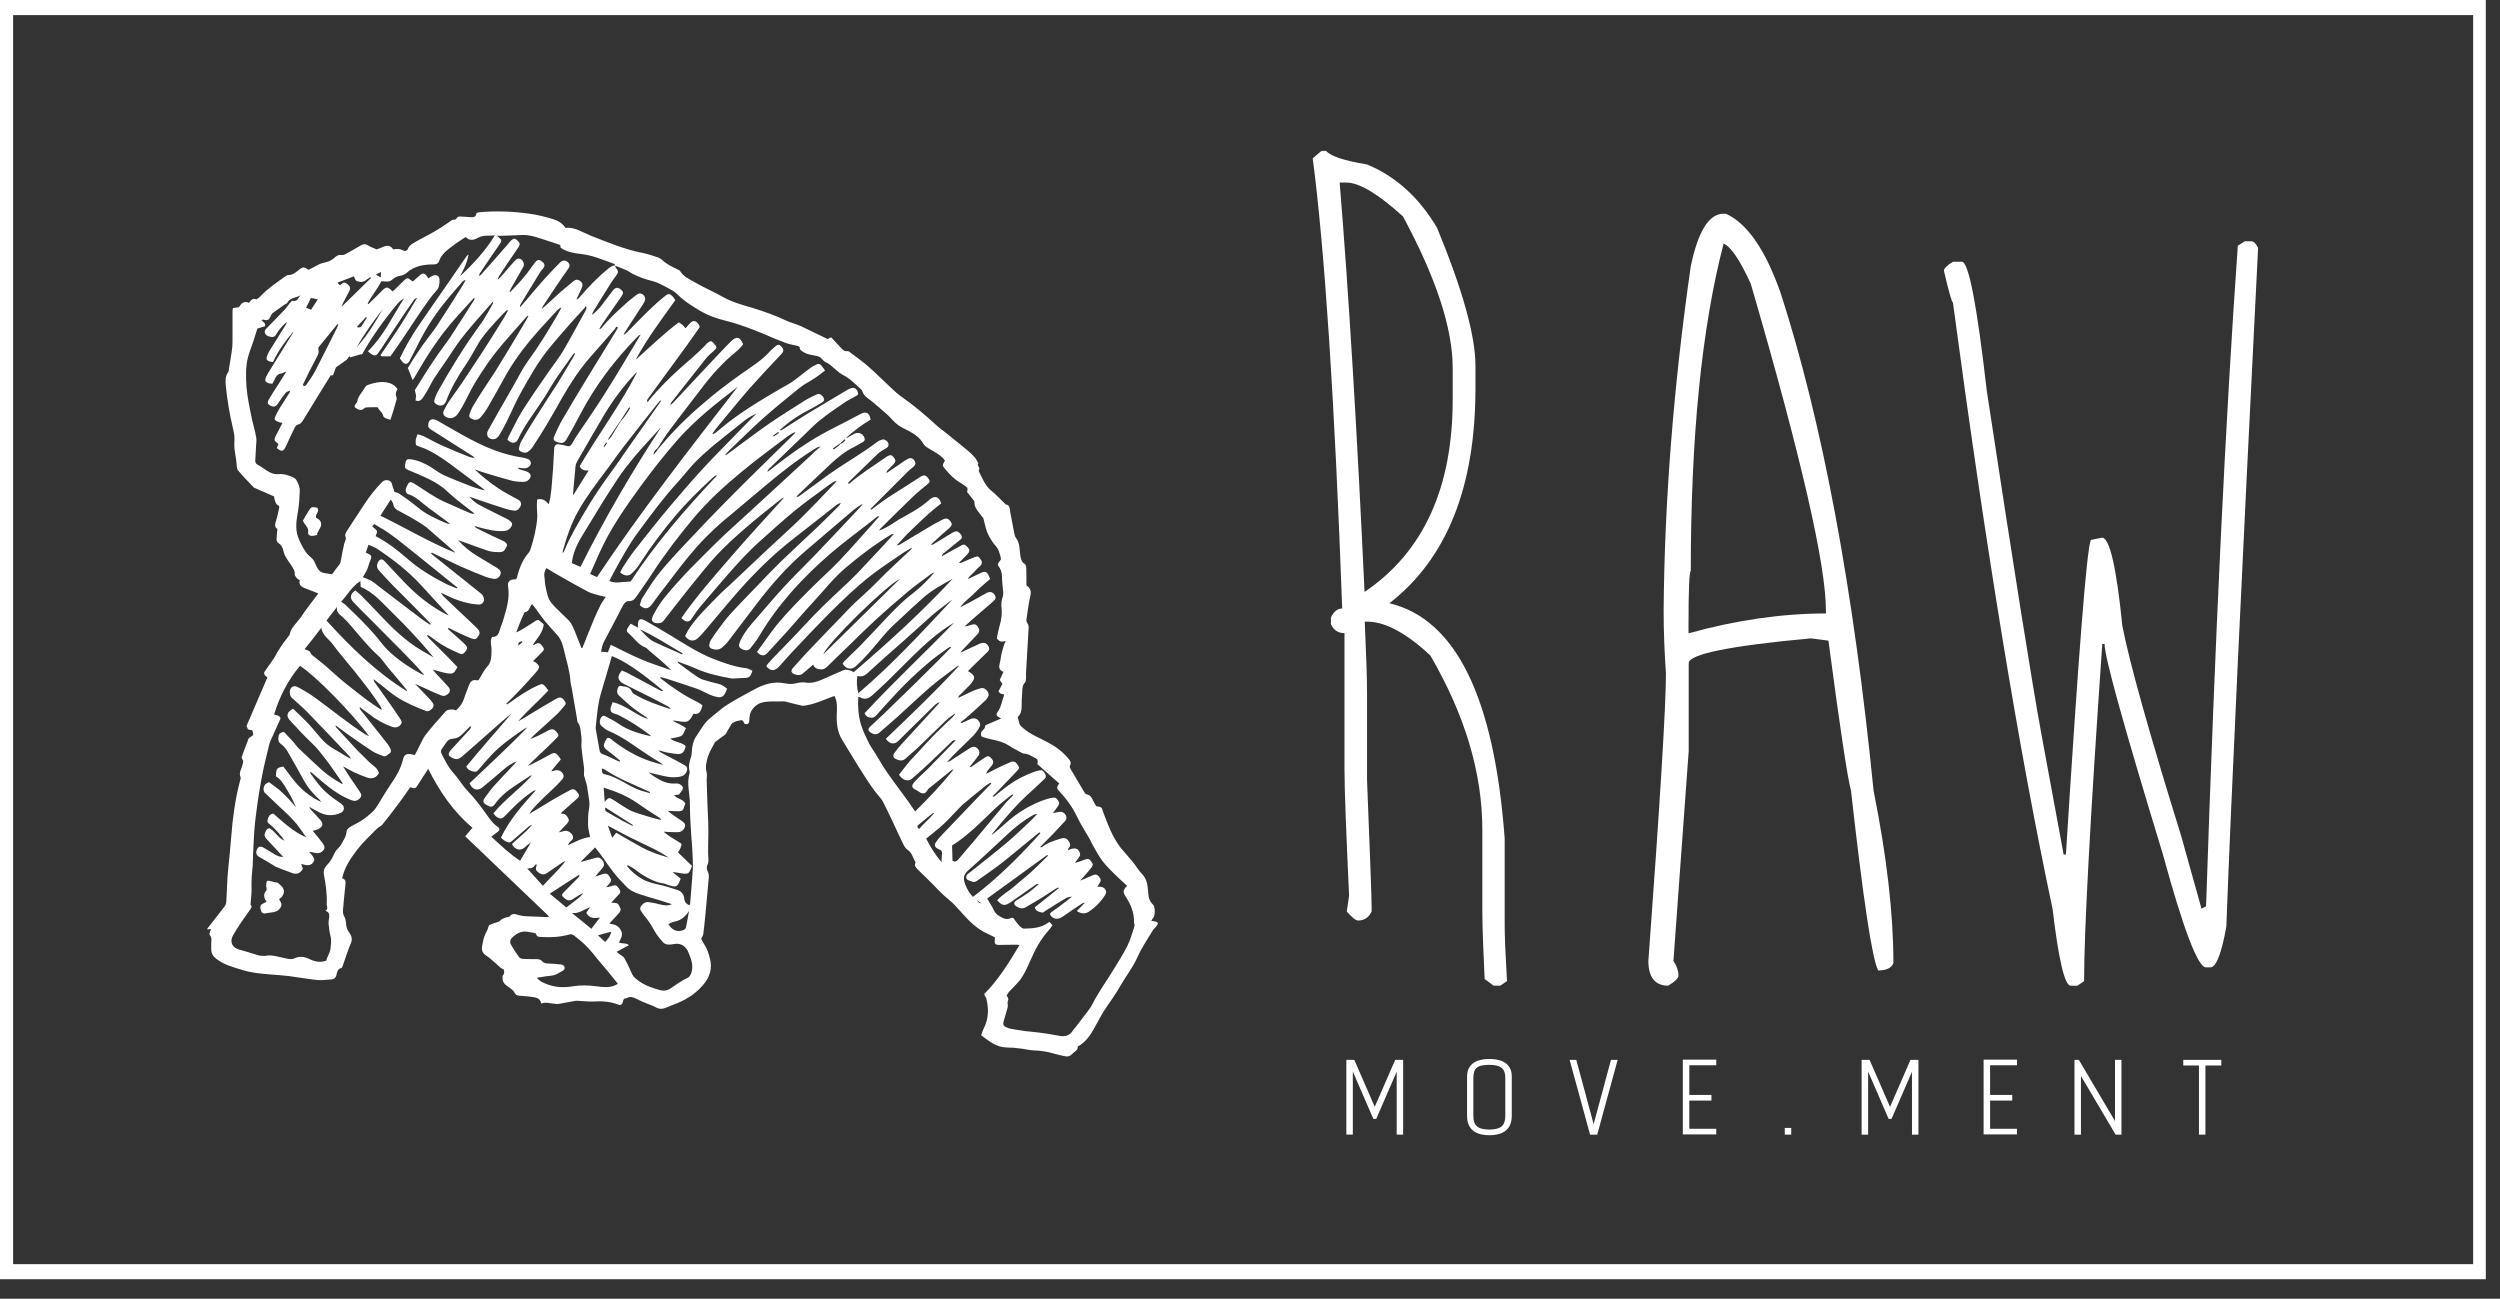 <svg width="77" height="40" viewBox="0 0 77 40" fill="none" xmlns="http://www.w3.org/2000/svg">
<rect x="0" y="0" width="77" height="40" fill="#333333" stroke="none"/>
<path d="M76.563 39.4H0V0H76.563V39.4ZM0.404 38.936H76.173V0.465H0.404V38.936Z" fill="white"/>
<path d="M40.703 4.646H40.844C40.973 4.806 41.391 4.948 42.099 5.064C42.98 5.424 43.7 6.074 44.26 7.013C45.051 8.93 45.444 10.345 45.444 11.265V11.96C45.444 15.003 44.562 17.21 42.793 18.58C44.839 19.069 46.023 21.481 46.344 25.824V28.474C46.344 28.866 46.37 29.452 46.415 30.218L46.209 30.359H46.004L45.727 30.153C45.682 29.227 45.656 28.526 45.656 28.062V25.553C45.656 23.81 45.122 22.022 44.054 20.188C43.308 19.493 42.658 19.146 42.105 19.146H42.034C42.079 20.143 42.105 20.889 42.105 21.378V24.029C42.195 26.325 42.246 27.631 42.246 27.934V28.075C42.157 28.262 42.015 28.352 41.828 28.352C41.758 28.352 41.642 28.262 41.481 28.075L41.552 27.586C41.462 25.624 41.41 24.325 41.41 23.681V19.5C41.211 19.5 41.076 19.41 40.992 19.223V19.017C41.082 18.831 41.198 18.741 41.34 18.741C41.108 12.365 40.806 7.74 40.432 4.877L40.703 4.646ZM41.262 5.623C41.539 9.014 41.796 13.221 42.028 18.232C43.842 17.004 44.743 15.029 44.743 12.307V11.336C44.743 10.114 44.234 8.563 43.212 6.666C42.446 5.971 41.867 5.623 41.468 5.623H41.262Z" fill="white"/>
<path d="M53.087 6.582H53.157C53.82 6.884 54.38 7.701 54.849 9.04C56.136 13.034 57.088 18.136 57.706 24.351C58.111 26.371 58.317 28.14 58.317 29.664C58.259 29.812 58.104 29.89 57.847 29.89C57.66 29.529 57.384 27.683 57.011 24.351C56.908 23.99 56.676 22.453 56.316 19.732L55.776 19.661C53.267 19.892 52.012 20.15 52.012 20.426V23.128L51.542 29.594C51.645 29.755 51.697 29.909 51.697 30.044C51.697 30.128 51.594 30.23 51.382 30.359C50.976 30.359 50.77 30.102 50.77 29.594C51.131 24.692 51.311 21.745 51.311 20.741C51.266 20.105 51.24 19.461 51.24 18.805C51.266 15.46 51.542 11.922 52.076 8.197C52.302 7.122 52.636 6.582 53.087 6.582ZM53.087 7.502C52.411 10.101 52.076 13.466 52.076 17.589C52.031 17.589 52.006 18.155 52.006 19.281V19.506C53.466 19.101 54.881 18.895 56.239 18.895V18.805C56.239 17.39 55.467 14.032 53.923 8.737C53.588 8.01 53.312 7.598 53.087 7.502Z" fill="white"/>
<path d="M69.137 7.432H69.343C69.414 7.432 69.485 7.502 69.549 7.638C69.041 17.744 68.713 24.711 68.571 28.539C68.423 29.375 68.256 29.794 68.082 29.794H67.941C67.696 29.794 67.252 28.636 66.615 26.307C65.425 22.402 64.821 20.247 64.821 19.835H64.75C64.377 25.226 64.19 28.687 64.19 30.218L63.984 30.36H63.779C63.592 30.36 63.405 29.568 63.219 27.992C62.196 23.187 61.173 16.959 60.15 9.317C60.118 9.317 60.022 8.988 59.873 8.339C59.873 8.268 59.964 8.178 60.15 8.062H60.427C60.633 8.062 60.89 9.387 61.192 12.031C62.029 17.538 62.588 21.044 62.865 22.556L63.56 26.32H63.63C64.016 20.189 64.267 16.959 64.396 16.631L64.743 16.56C64.975 16.56 65.187 17.468 65.368 19.275C65.586 20.401 66.191 22.562 67.182 25.753L67.806 27.986L67.947 27.915C68.224 19.59 68.552 12.803 68.925 7.567L69.137 7.432Z" fill="white"/>
<path d="M42.297 34.457L41.667 33.003V34.946H41.467V32.643H41.712L42.342 34.09L42.973 32.643H43.217V34.946H43.018V33.009L42.387 34.463H42.297V34.457Z" fill="white"/>
<path d="M45.186 34.373V33.151C45.186 32.817 45.411 32.617 45.874 32.617C46.337 32.617 46.562 32.817 46.562 33.151V34.373C46.562 34.843 46.221 34.965 45.874 34.965C45.527 34.965 45.186 34.843 45.186 34.373ZM46.363 34.361V33.203C46.363 32.913 46.234 32.797 45.861 32.797C45.495 32.797 45.379 32.907 45.379 33.203V34.361C45.379 34.663 45.501 34.785 45.868 34.792C46.241 34.785 46.363 34.663 46.363 34.361Z" fill="white"/>
<path d="M49.194 34.947H48.975L48.344 32.644H48.55L49.084 34.625L49.618 32.644H49.824L49.194 34.947Z" fill="white"/>
<path d="M52.031 32.817V33.724H52.713V33.898H52.031V34.766H52.861V34.94H51.831V32.637H52.861V32.81H52.031V32.817Z" fill="white"/>
<path d="M54.971 34.74H55.17V34.946H54.971V34.74Z" fill="white"/>
<path d="M58.168 34.458L57.538 33.004V34.947H57.338V32.644H57.583L58.213 34.091L58.843 32.644H59.088V34.947H58.889V33.01L58.258 34.464H58.168V34.458Z" fill="white"/>
<path d="M61.295 32.817V33.724H61.977V33.898H61.295V34.766H62.124V34.94H61.095V32.637H62.124V32.81H61.295V32.817Z" fill="white"/>
<path d="M65.142 32.644H65.341V34.947H65.161L64.093 33.139V34.947H63.894V32.644H64.029L65.142 34.529V32.644Z" fill="white"/>
<path d="M67.728 34.947V32.817H67.245V32.644H68.416V32.817H67.927V34.947H67.728Z" fill="white"/>
<path d="M12.025 12.93C11.96 12.911 11.909 12.898 11.87 12.878C11.845 12.865 11.812 12.84 11.806 12.82C11.787 12.692 11.658 12.64 11.639 12.544C11.549 12.544 11.478 12.537 11.414 12.544C11.343 12.55 11.266 12.524 11.195 12.595C11.15 12.64 11.073 12.634 11.002 12.595C10.905 12.537 10.899 12.518 10.963 12.428C10.976 12.409 11.002 12.396 11.002 12.377C11.021 12.203 11.156 12.087 11.233 11.945C11.253 11.907 11.291 11.868 11.33 11.855C11.517 11.791 11.71 11.746 11.915 11.778C12.057 11.804 12.16 11.868 12.243 11.978C12.205 12.055 12.166 12.132 12.211 12.229C12.231 12.267 12.211 12.325 12.198 12.364C12.147 12.557 12.089 12.737 12.025 12.93Z" fill="white"/>
<path d="M8.551 27.185C8.583 27.217 8.622 27.243 8.654 27.275C8.77 27.391 8.776 27.513 8.667 27.635C8.647 27.655 8.622 27.674 8.596 27.693C8.692 27.854 8.699 27.899 8.577 28.028C8.544 28.06 8.486 28.079 8.441 28.092C8.351 28.111 8.268 28.111 8.178 28.131C8.113 28.144 8.068 28.131 8.043 28.06C8.004 27.951 8.004 27.893 8.068 27.848C8.107 27.822 8.158 27.803 8.21 27.777C8.133 27.661 8.094 27.545 8.203 27.43C8.216 27.417 8.21 27.384 8.21 27.359C8.21 27.333 8.197 27.307 8.197 27.288C8.203 27.108 8.216 27.101 8.39 27.153C8.435 27.172 8.493 27.179 8.551 27.185C8.557 27.192 8.551 27.185 8.551 27.185Z" fill="white"/>
<path d="M9.773 15.638C9.863 15.76 9.696 15.831 9.735 15.947C9.76 15.959 9.792 15.979 9.818 15.998C9.902 16.062 9.915 16.178 9.85 16.275C9.818 16.326 9.792 16.39 9.76 16.448C9.767 16.455 9.773 16.461 9.78 16.474C9.722 16.487 9.664 16.506 9.599 16.506C9.535 16.506 9.477 16.455 9.49 16.403C9.509 16.288 9.451 16.217 9.387 16.14C9.361 16.114 9.355 16.075 9.329 16.037C9.387 15.94 9.439 15.837 9.503 15.741C9.587 15.606 9.599 15.606 9.773 15.638Z" fill="white"/>
<path d="M35.461 28.364C35.48 28.325 35.5 28.293 35.525 28.261C35.583 28.177 35.583 27.933 35.513 27.862C35.397 27.753 35.371 27.624 35.364 27.476C35.345 27.277 35.332 27.077 35.172 26.916C35.062 26.807 34.985 26.659 34.882 26.537C34.766 26.395 34.638 26.26 34.522 26.119C34.264 25.784 34.123 25.398 33.975 25.006C33.956 24.961 33.949 24.896 33.917 24.871C33.878 24.838 33.814 24.845 33.763 24.832C33.73 24.774 33.692 24.71 33.66 24.645C33.621 24.555 33.576 24.485 33.467 24.465C33.441 24.459 33.415 24.433 33.402 24.407C33.254 24.163 33.113 23.925 32.971 23.68C32.959 23.655 32.939 23.61 32.952 23.584C33.01 23.494 32.959 23.43 32.907 23.365C32.733 23.153 32.515 22.992 32.27 22.863C32.013 22.722 31.73 22.619 31.505 22.419C31.46 22.375 31.408 22.342 31.395 22.278C31.382 22.214 31.363 22.149 31.344 22.085C31.434 22.001 31.466 21.905 31.466 21.783C31.466 21.622 31.472 21.467 31.485 21.307C31.492 21.21 31.485 21.107 31.569 21.023C31.601 20.991 31.595 20.927 31.601 20.882C31.608 20.831 31.595 20.779 31.601 20.728C31.627 20.284 31.653 19.84 31.678 19.396C31.685 19.325 31.691 19.254 31.64 19.19C31.62 19.164 31.608 19.113 31.614 19.081C31.653 18.836 31.678 18.592 31.736 18.354C31.768 18.206 31.736 18.109 31.614 18.032C31.614 18 31.614 17.974 31.614 17.948C31.614 17.794 31.614 17.64 31.608 17.492C31.608 17.447 31.595 17.389 31.562 17.369C31.46 17.312 31.447 17.209 31.427 17.112C31.395 16.926 31.421 16.726 31.286 16.559C31.267 16.533 31.254 16.495 31.247 16.462C31.202 16.224 31.157 15.993 31.112 15.755C31.093 15.665 31.112 15.549 30.971 15.536C30.964 15.536 30.958 15.517 30.951 15.51C30.848 15.407 30.752 15.311 30.649 15.214C30.559 15.131 30.456 15.06 30.385 14.957C30.295 14.835 30.237 14.687 30.166 14.552C30.154 14.532 30.141 14.494 30.147 14.481C30.212 14.404 30.07 14.339 30.134 14.269C30.096 14.204 30.064 14.134 30.012 14.076C29.954 14.011 29.89 13.947 29.826 13.896C29.697 13.786 29.568 13.677 29.433 13.574C29.304 13.464 29.169 13.362 29.041 13.259C28.976 13.207 28.906 13.162 28.848 13.104C28.5 12.783 28.14 12.48 27.754 12.21C27.645 12.133 27.542 12.036 27.439 11.94C27.201 11.721 26.976 11.489 26.731 11.277C26.564 11.129 26.384 11.007 26.21 10.872C26.178 10.846 26.139 10.814 26.107 10.814C25.991 10.833 25.933 10.75 25.869 10.679C25.779 10.582 25.689 10.486 25.599 10.389C25.547 10.415 25.509 10.434 25.489 10.441C25.2 10.306 24.936 10.171 24.66 10.042C24.518 9.978 24.357 9.939 24.216 9.875C23.875 9.714 23.515 9.585 23.154 9.476C22.839 9.386 22.524 9.296 22.234 9.129C21.971 8.981 21.681 8.858 21.417 8.704C21.25 8.607 21.057 8.53 20.948 8.35C20.928 8.318 20.883 8.305 20.845 8.286C20.684 8.209 20.523 8.131 20.388 8.003C20.356 7.971 20.304 7.945 20.259 7.926C20.105 7.874 19.951 7.823 19.79 7.79C19.23 7.681 18.715 7.462 18.188 7.256C17.937 7.154 17.699 6.986 17.416 7.018C17.319 6.87 17.178 6.793 17.03 6.748C16.792 6.677 16.547 6.613 16.297 6.581C15.795 6.51 15.287 6.491 14.778 6.536C14.727 6.542 14.675 6.542 14.662 6.607C14.643 6.677 14.592 6.697 14.521 6.69C14.424 6.684 14.328 6.677 14.231 6.671C14.161 6.665 14.103 6.658 14.058 6.729C14.045 6.748 14.019 6.768 14 6.768C13.923 6.755 13.878 6.813 13.826 6.845C13.678 6.948 13.53 7.044 13.376 7.134C13.189 7.244 12.996 7.334 12.81 7.443C12.713 7.501 12.61 7.546 12.565 7.662C12.533 7.739 12.456 7.739 12.411 7.713C12.314 7.655 12.218 7.662 12.108 7.681C12.025 7.546 11.915 7.552 11.787 7.61C11.716 7.642 11.645 7.662 11.6 7.681C11.497 7.636 11.414 7.61 11.336 7.559C11.259 7.507 11.195 7.514 11.124 7.552C10.97 7.642 10.815 7.733 10.661 7.816C10.622 7.842 10.565 7.861 10.526 7.855C10.449 7.842 10.391 7.861 10.333 7.913C10.288 7.958 10.23 7.996 10.172 8.028C10.133 8.048 10.088 8.061 10.05 8.073C9.986 8.093 9.908 8.106 9.85 8.131C9.728 8.189 9.619 8.254 9.503 8.312C9.374 8.215 9.329 8.215 9.214 8.305C9.117 8.382 9.021 8.472 8.879 8.472C8.84 8.472 8.802 8.498 8.77 8.524C8.519 8.704 8.261 8.878 8.043 9.103C8.017 9.135 7.985 9.161 7.953 9.186C7.933 9.199 7.901 9.225 7.888 9.219C7.779 9.174 7.721 9.251 7.67 9.328C7.509 9.257 7.425 9.347 7.361 9.463C7.29 9.469 7.239 9.482 7.174 9.489C7.168 9.534 7.161 9.56 7.161 9.592C7.161 9.901 7.161 10.203 7.161 10.512C7.161 10.621 7.155 10.724 7.136 10.833C7.116 10.994 7.084 11.155 7.058 11.316C7.052 11.367 7.052 11.425 7.026 11.464C6.93 11.599 6.943 11.747 6.955 11.888C7 12.326 7.071 12.757 7.174 13.188C7.206 13.323 7.232 13.471 7.219 13.613C7.2 13.857 7.277 14.088 7.29 14.327C7.296 14.378 7.296 14.449 7.329 14.487C7.483 14.668 7.65 14.841 7.818 15.015C7.824 15.021 7.837 15.021 7.843 15.028C8.036 15.111 8.236 15.201 8.442 15.291C8.448 15.33 8.454 15.382 8.474 15.44C8.487 15.478 8.512 15.536 8.544 15.549C8.602 15.575 8.609 15.607 8.596 15.658C8.564 15.787 8.544 15.922 8.499 16.044C8.467 16.154 8.454 16.244 8.544 16.289C8.532 16.411 8.519 16.507 8.519 16.61C8.519 16.649 8.538 16.7 8.564 16.72C8.667 16.778 8.712 16.881 8.731 16.971C8.77 17.164 8.905 17.299 9.001 17.459C9.046 17.537 9.091 17.595 9.078 17.691C9.072 17.723 9.111 17.768 9.143 17.807C9.162 17.833 9.201 17.846 9.233 17.871C9.194 18.013 9.278 18.071 9.387 18.116C9.522 18.167 9.651 18.219 9.805 18.277C9.619 18.527 9.432 18.759 9.271 19.003C9.149 19.184 8.956 19.325 8.918 19.557C8.918 19.563 8.905 19.57 8.898 19.582C8.84 19.653 8.789 19.73 8.731 19.801C8.667 19.891 8.602 19.988 8.544 20.084C8.512 20.142 8.487 20.2 8.448 20.258C8.358 20.393 8.261 20.528 8.165 20.663C8.12 20.721 8.126 20.779 8.184 20.824C8.204 20.837 8.223 20.856 8.236 20.863C8.023 21.364 7.811 21.853 7.592 22.362C7.605 22.387 7.625 22.426 7.637 22.465C7.689 22.477 7.734 22.484 7.772 22.497C7.818 22.638 7.818 22.638 7.689 22.715C7.676 22.722 7.663 22.735 7.657 22.748C7.592 22.921 7.522 23.102 7.457 23.275C7.444 23.307 7.438 23.359 7.457 23.378C7.515 23.436 7.483 23.488 7.47 23.552C7.444 23.68 7.341 23.803 7.412 23.944C7.419 23.951 7.412 23.963 7.412 23.976C7.367 24.157 7.316 24.343 7.284 24.523C7.232 24.793 7.193 25.07 7.161 25.34C7.129 25.649 7.11 25.958 7.078 26.273C7.052 26.524 7.026 26.768 7.007 27.019C6.988 27.277 6.988 27.527 6.968 27.785C6.968 27.83 6.943 27.881 6.917 27.92C6.743 28.145 6.563 28.37 6.389 28.595C6.383 28.602 6.389 28.615 6.389 28.628C6.421 28.621 6.454 28.621 6.499 28.615C6.479 28.679 6.46 28.73 6.447 28.763C6.473 28.827 6.518 28.872 6.512 28.924C6.505 29.026 6.505 29.123 6.505 29.226C6.505 29.367 6.563 29.457 6.666 29.535C6.898 29.715 7.174 29.786 7.444 29.869C7.74 29.966 8.056 29.991 8.371 30.017C8.544 30.03 8.718 30.043 8.892 30.062C9.181 30.101 9.471 30.152 9.76 30.184C9.908 30.197 10.069 30.178 10.217 30.165C10.288 30.159 10.339 30.12 10.359 30.043C10.384 29.946 10.391 29.843 10.52 29.811C10.539 29.805 10.552 29.753 10.565 29.721C10.648 29.496 10.713 29.265 10.809 29.046C10.873 28.898 10.803 28.782 10.732 28.686C10.693 28.628 10.68 28.583 10.667 28.525C10.655 28.428 10.655 28.319 10.61 28.242C10.565 28.164 10.558 28.1 10.565 28.023C10.584 27.778 10.61 27.534 10.635 27.29C10.642 27.193 10.674 27.09 10.539 27.052C10.61 26.71 10.803 26.434 11.002 26.17C11.182 25.939 11.394 25.739 11.6 25.533C11.658 25.475 11.742 25.443 11.787 25.385C11.967 25.166 12.134 24.941 12.302 24.716C12.417 24.562 12.527 24.401 12.636 24.247C12.713 24.266 12.784 24.311 12.835 24.227C12.906 24.118 12.977 24.015 13.041 23.906C13.086 23.835 13.138 23.764 13.189 23.68C13.543 24.388 13.968 25.006 14.553 25.495C14.482 25.578 14.412 25.662 14.328 25.758C15.19 26.582 16.046 27.399 16.901 28.216C16.895 28.229 16.888 28.242 16.888 28.248C16.734 28.242 16.586 28.235 16.432 28.229C16.277 28.222 16.129 28.229 15.975 28.184C15.885 28.158 15.769 28.107 15.692 28.235C15.685 28.242 15.66 28.242 15.647 28.242C15.544 28.267 15.447 28.299 15.377 28.377C15.364 28.396 15.332 28.396 15.312 28.402C15.235 28.428 15.158 28.454 15.081 28.486C15.068 28.492 15.048 28.518 15.048 28.531C15.029 28.621 14.984 28.698 14.945 28.776C14.888 28.898 14.868 29.039 14.843 29.174C14.83 29.265 14.868 29.355 14.939 29.406C15.106 29.515 15.248 29.657 15.396 29.786C15.428 29.818 15.467 29.837 15.518 29.863C15.524 29.914 15.55 29.979 15.492 30.037C15.473 30.056 15.479 30.094 15.479 30.127C15.473 30.274 15.576 30.339 15.679 30.41C15.743 30.455 15.814 30.506 15.846 30.57C15.878 30.641 15.923 30.66 15.988 30.667C16.104 30.68 16.226 30.68 16.341 30.699C16.47 30.725 16.631 30.706 16.67 30.911C16.798 30.854 16.921 30.905 17.043 30.911C17.101 30.918 17.159 30.931 17.216 30.918C17.384 30.892 17.551 30.854 17.712 30.828C17.757 30.821 17.802 30.821 17.847 30.828C17.988 30.834 18.136 30.854 18.278 30.847C18.542 30.828 18.799 30.847 19.05 30.944C19.069 30.95 19.088 30.956 19.095 30.956C19.211 30.931 19.166 30.815 19.23 30.757C19.262 30.75 19.301 30.75 19.326 30.731C19.417 30.686 19.487 30.712 19.571 30.75C19.7 30.815 19.828 30.873 19.963 30.924C20.041 30.956 20.131 30.982 20.201 31.027C20.291 31.079 20.388 31.085 20.485 31.047C20.607 31.001 20.735 30.95 20.858 30.898C21.199 30.757 21.494 30.558 21.72 30.255C21.874 30.043 21.932 29.811 21.874 29.56C21.835 29.387 21.778 29.207 21.675 29.059C21.642 29.007 21.617 28.956 21.597 28.911C21.623 28.853 21.655 28.814 21.662 28.769C21.688 28.55 21.713 28.325 21.733 28.1C21.765 27.746 21.797 27.399 21.829 27.045C21.835 26.974 21.835 26.91 21.797 26.839C21.771 26.788 21.758 26.698 21.784 26.653C21.848 26.53 21.81 26.415 21.81 26.292C21.81 26.228 21.81 26.17 21.81 26.106C21.81 25.9 21.823 25.694 21.816 25.495C21.816 25.263 21.797 25.038 21.79 24.806C21.784 24.543 21.771 24.272 21.765 24.009C21.765 23.938 21.784 23.861 21.765 23.796C21.72 23.629 21.752 23.481 21.803 23.307L21.868 23.146L22.022 22.857L22.35 22.613C22.35 22.613 22.459 22.413 22.524 22.31C22.588 22.207 22.839 22.181 22.839 22.181C22.878 22.194 22.897 22.214 22.903 22.233C22.916 22.291 22.948 22.31 23 22.304C23.051 22.291 23.077 22.265 23.077 22.207C23.077 22.156 23.084 22.104 23.09 22.053C23.116 21.853 23.289 21.68 23.482 21.635C23.701 21.583 23.92 21.615 24.139 21.602C24.171 21.602 24.209 21.609 24.241 21.622C24.39 21.66 24.537 21.699 24.685 21.731C24.73 21.744 24.788 21.738 24.833 21.725C25.097 21.68 25.342 21.57 25.593 21.474C25.631 21.461 25.67 21.448 25.702 21.435C25.798 21.622 25.779 21.808 25.773 21.995C25.76 22.278 25.792 22.555 25.946 22.799C26.152 23.134 26.352 23.475 26.564 23.803C26.731 24.066 26.898 24.33 27.104 24.562C27.143 24.607 27.181 24.658 27.207 24.716C27.297 24.89 27.381 25.07 27.465 25.244C27.587 25.508 27.709 25.771 27.838 26.035C27.87 26.093 27.908 26.144 27.973 26.189C28.095 26.273 28.121 26.44 28.198 26.556C28.204 26.562 28.198 26.575 28.192 26.588C28.153 26.672 28.217 26.723 28.262 26.775C28.384 26.897 28.507 27.019 28.629 27.135C28.822 27.322 29.002 27.534 29.214 27.701C29.369 27.823 29.491 27.971 29.62 28.113C29.851 28.37 30.096 28.621 30.424 28.763C30.501 28.795 30.565 28.834 30.642 28.872C30.642 28.911 30.642 28.943 30.636 28.968C30.63 29.065 30.662 29.104 30.758 29.104C30.919 29.104 31.086 29.097 31.247 29.097C31.292 29.097 31.337 29.097 31.402 29.104C31.074 29.657 30.745 30.184 30.308 30.622C30.34 30.673 30.366 30.712 30.379 30.757C30.456 31.072 30.45 31.375 30.302 31.671C30.269 31.735 30.25 31.812 30.218 31.883C30.462 32.069 30.688 32.256 31.003 32.262C31.144 32.262 31.286 32.275 31.427 32.294C31.562 32.307 31.698 32.346 31.839 32.352C32.038 32.359 32.238 32.385 32.431 32.443C32.553 32.481 32.682 32.507 32.804 32.532C32.888 32.552 32.959 32.532 33.023 32.462C33.087 32.391 33.203 32.359 33.197 32.23C33.197 32.224 33.216 32.217 33.222 32.217C33.422 32.102 33.557 31.921 33.673 31.722C33.782 31.535 33.878 31.336 33.994 31.149C34.168 30.879 34.367 30.622 34.522 30.339C34.683 30.062 34.882 29.811 35.017 29.515C35.152 29.207 35.345 28.924 35.519 28.634C35.725 28.428 35.706 28.39 35.461 28.364ZM16.116 7.237C16.361 7.237 16.586 7.327 16.811 7.398C16.959 7.443 17.101 7.494 17.255 7.546C17.262 7.565 17.262 7.604 17.268 7.63C17.461 7.765 17.673 7.797 17.898 7.823C18.246 7.861 18.567 8.003 18.895 8.119C18.921 8.125 18.941 8.151 18.96 8.17C18.876 8.176 18.812 8.209 18.747 8.266C18.413 8.53 18.123 8.839 17.847 9.161C17.821 9.186 17.795 9.212 17.75 9.225C17.808 9.109 17.866 8.993 17.918 8.871C17.969 8.755 17.93 8.672 17.815 8.627C17.757 8.601 17.718 8.62 17.673 8.652C17.532 8.768 17.39 8.884 17.249 9.006C17.062 9.174 16.882 9.354 16.683 9.515C16.695 9.482 16.708 9.45 16.727 9.424C16.927 9.122 17.126 8.82 17.332 8.517C17.397 8.427 17.467 8.337 17.525 8.241C17.544 8.215 17.544 8.157 17.532 8.131C17.467 8.009 17.345 7.99 17.249 8.086C16.914 8.421 16.599 8.775 16.297 9.141C16.213 9.244 16.123 9.341 16.013 9.469C16.02 9.412 16.02 9.386 16.033 9.373C16.239 9.032 16.451 8.691 16.657 8.35C16.67 8.331 16.689 8.312 16.708 8.292C16.792 8.196 16.792 8.138 16.702 8.061C16.612 7.983 16.554 7.99 16.47 8.093C16.367 8.228 16.277 8.369 16.168 8.498C16.026 8.672 15.872 8.833 15.717 8.993C15.711 8.987 15.698 8.981 15.692 8.974C15.724 8.916 15.75 8.858 15.782 8.807C15.891 8.614 16.007 8.421 16.116 8.221C16.161 8.144 16.123 8.028 16.033 7.977C15.981 7.945 15.904 7.971 15.846 8.041C15.705 8.209 15.557 8.369 15.415 8.537C15.396 8.556 15.377 8.569 15.332 8.614C15.351 8.556 15.357 8.524 15.37 8.505C15.557 8.221 15.743 7.938 15.936 7.662C16.033 7.527 16.033 7.488 15.904 7.379C15.891 7.366 15.872 7.359 15.853 7.347C15.762 7.366 15.717 7.43 15.666 7.494C15.383 7.823 15.094 8.151 14.804 8.472C14.797 8.479 14.785 8.485 14.752 8.498C14.765 8.466 14.765 8.447 14.772 8.427C14.971 8.131 15.171 7.835 15.377 7.54C15.46 7.417 15.467 7.398 15.351 7.301C15.338 7.295 15.332 7.282 15.312 7.263C15.595 7.263 15.859 7.244 16.116 7.237ZM11.735 8.376C11.735 8.434 11.729 8.479 11.729 8.543C11.671 8.511 11.626 8.485 11.575 8.459C11.632 8.427 11.677 8.408 11.735 8.376ZM10.899 8.511C10.931 8.569 10.944 8.64 10.983 8.652C11.066 8.685 11.156 8.704 11.246 8.646C11.298 8.607 11.349 8.569 11.407 8.537C11.414 8.543 11.42 8.556 11.427 8.562C11.137 8.845 10.841 9.135 10.526 9.444C10.545 9.392 10.552 9.36 10.565 9.334C10.629 9.206 10.7 9.083 10.764 8.955C10.803 8.865 10.783 8.826 10.706 8.755C10.642 8.704 10.584 8.678 10.52 8.749C10.481 8.794 10.442 8.788 10.397 8.704C10.577 8.633 10.745 8.569 10.899 8.511ZM11.124 10.061C11.105 10.087 11.053 10.081 11.015 10.087C11.008 10.074 11.002 10.068 11.002 10.055C11.092 9.958 11.182 9.862 11.272 9.765C11.279 9.772 11.291 9.778 11.298 9.785C11.24 9.875 11.188 9.971 11.124 10.061ZM11.787 9.521C11.555 9.933 11.311 10.338 10.989 10.692C11.221 10.28 11.497 9.901 11.787 9.521ZM9.574 9.18C9.625 9.186 9.696 9.199 9.786 9.219C9.715 9.334 9.651 9.437 9.58 9.54C9.529 9.521 9.477 9.495 9.426 9.476C9.477 9.386 9.522 9.289 9.574 9.18ZM9.529 11.438C9.606 11.284 9.69 11.136 9.767 10.981C9.799 10.917 9.831 10.846 9.805 10.763C9.799 10.737 9.805 10.698 9.825 10.679C10.011 10.447 10.204 10.216 10.391 9.984C10.391 9.984 10.404 9.984 10.416 9.978C10.41 10.01 10.404 10.036 10.397 10.061C10.172 10.505 9.953 10.956 9.722 11.399C9.645 11.554 9.542 11.695 9.445 11.837C9.419 11.876 9.387 11.914 9.323 11.863C9.394 11.721 9.458 11.58 9.529 11.438ZM9.895 19.338C9.934 19.576 10.133 19.685 10.249 19.846C10.455 20.123 10.68 20.38 10.893 20.644C11.182 21.004 11.472 21.371 11.723 21.763C11.742 21.789 11.755 21.821 11.748 21.866C11.607 21.77 11.465 21.68 11.324 21.577C11.086 21.397 10.854 21.216 10.622 21.03C10.416 20.863 10.223 20.676 10.018 20.502C9.915 20.419 9.812 20.335 9.709 20.252C9.651 20.206 9.587 20.174 9.554 20.091C9.535 20.039 9.439 20.02 9.381 19.994C9.554 19.782 9.722 19.57 9.895 19.338ZM10.52 18.978C10.751 19.177 10.931 19.428 11.137 19.66C11.298 19.84 11.452 20.02 11.632 20.181C11.78 20.309 11.87 20.47 11.993 20.612C12.166 20.805 12.327 21.011 12.495 21.21C12.507 21.229 12.52 21.242 12.54 21.262C12.533 21.268 12.527 21.274 12.52 21.281C11.581 20.695 10.803 19.936 10.056 19.113C10.172 18.965 10.275 18.83 10.384 18.688C10.346 18.83 10.436 18.907 10.52 18.978ZM11.266 17.022C11.291 16.951 11.317 16.874 11.349 16.778C11.433 16.816 11.51 16.842 11.581 16.881C12.089 17.215 12.572 17.588 12.983 18.038C13.26 18.341 13.537 18.643 13.82 18.952C13.807 18.946 13.787 18.946 13.775 18.939C13.279 18.688 12.855 18.347 12.475 17.955C12.263 17.736 12.057 17.511 11.845 17.286C11.768 17.202 11.703 17.209 11.645 17.312C11.594 17.402 11.6 17.492 11.671 17.569C11.812 17.73 11.96 17.884 12.108 18.038C12.231 18.167 12.366 18.289 12.488 18.418C12.739 18.669 12.983 18.92 13.228 19.171C13.241 19.184 13.254 19.203 13.266 19.216C13.26 19.222 13.254 19.229 13.247 19.241C13.151 19.177 13.054 19.119 12.964 19.049C12.54 18.727 12.121 18.405 11.697 18.084C11.613 18.019 11.53 17.948 11.439 17.891C11.356 17.846 11.266 17.813 11.176 17.775C11.214 17.71 11.266 17.633 11.304 17.55C11.343 17.466 11.356 17.376 11.394 17.292C11.472 17.106 11.446 17.099 11.266 17.022ZM11.935 16.392C12.051 16.469 12.16 16.552 12.269 16.636C12.54 16.848 12.803 17.061 13.067 17.273C13.312 17.472 13.556 17.672 13.807 17.871C13.903 17.948 13.993 18.026 14.09 18.096C14.084 18.103 14.077 18.116 14.071 18.122C13.961 18.077 13.845 18.038 13.742 17.987C13.318 17.768 12.9 17.524 12.54 17.202C12.237 16.938 11.922 16.694 11.568 16.514C11.639 16.353 11.639 16.353 11.465 16.218C11.491 16.186 11.51 16.154 11.523 16.141C11.671 16.231 11.806 16.302 11.935 16.392ZM11.716 15.883C11.832 15.71 11.928 15.549 12.038 15.382C12.07 15.446 12.108 15.491 12.115 15.536C12.134 15.658 12.218 15.703 12.308 15.748C12.501 15.851 12.694 15.954 12.88 16.07C12.97 16.121 13.061 16.186 13.144 16.25C13.427 16.495 13.704 16.739 13.987 16.983C14 16.99 14.006 17.009 14.013 17.022C13.228 16.7 12.495 16.263 11.716 15.883ZM11.928 18.714C12.089 18.881 12.256 19.036 12.417 19.203C12.617 19.409 12.81 19.621 13.003 19.833C13.118 19.962 13.228 20.097 13.35 20.245C13.221 20.168 13.099 20.104 12.983 20.033C12.482 19.737 12.07 19.332 11.671 18.907C11.484 18.708 11.291 18.508 11.092 18.309C11.047 18.264 10.989 18.225 10.944 18.186C10.79 18.289 10.764 18.418 10.88 18.54C11.06 18.733 11.253 18.92 11.439 19.106C11.755 19.422 12.063 19.737 12.379 20.052C12.617 20.29 12.848 20.535 13.073 20.798C13.048 20.785 13.015 20.779 12.99 20.766C12.63 20.573 12.289 20.348 11.986 20.065C11.838 19.93 11.716 19.756 11.587 19.602C11.291 19.254 10.963 18.939 10.635 18.624C10.603 18.592 10.565 18.573 10.507 18.534C10.7 18.328 10.835 18.064 11.098 17.897C11.105 17.961 11.105 18.019 11.111 18.077C11.446 18.219 11.684 18.47 11.928 18.714ZM13.099 22.645C13.073 22.683 13.048 22.722 13.028 22.761C12.945 22.921 12.861 23.089 12.777 23.256C12.739 23.249 12.72 23.243 12.694 23.237C12.527 23.198 12.449 23.237 12.411 23.397C12.34 23.693 12.186 23.938 12.018 24.182C11.877 24.388 11.755 24.607 11.62 24.819C11.581 24.877 11.542 24.941 11.491 24.986C11.33 25.141 11.15 25.282 10.95 25.379C10.893 25.404 10.835 25.443 10.777 25.475C10.713 25.514 10.674 25.559 10.667 25.655C10.655 25.778 10.571 25.887 10.513 26.003C10.487 26.048 10.455 26.087 10.416 26.125C10.352 26.183 10.314 26.254 10.275 26.337C10.223 26.453 10.153 26.562 10.063 26.653C9.979 26.743 9.953 26.846 9.979 26.955C10.037 27.251 10.076 27.547 10.063 27.849C10.056 27.913 10.127 27.984 10.024 28.055C10.133 28.087 10.146 28.158 10.14 28.242C10.133 28.312 10.114 28.383 10.121 28.454C10.133 28.576 10.146 28.705 10.178 28.827C10.217 28.968 10.191 29.097 10.178 29.232C10.159 29.361 10.076 29.464 10.05 29.586C9.87 29.657 9.696 29.618 9.535 29.541C9.374 29.464 9.226 29.438 9.059 29.522C9.008 29.547 8.937 29.541 8.879 29.535C8.744 29.509 8.609 29.47 8.474 29.445C8.396 29.432 8.313 29.419 8.236 29.432C8.126 29.451 8.023 29.445 7.92 29.412C7.734 29.355 7.554 29.297 7.361 29.245C7.148 29.187 7.065 29.001 7.181 28.801C7.258 28.666 7.348 28.531 7.432 28.402C7.528 28.261 7.625 28.126 7.721 27.991C7.76 27.933 7.76 27.92 7.715 27.862C7.727 27.682 7.753 27.521 7.747 27.36C7.74 27.122 7.76 26.884 7.785 26.646C7.792 26.562 7.785 26.473 7.792 26.382C7.811 26.029 7.818 25.675 7.856 25.327C7.908 24.877 7.972 24.427 8.056 23.976C8.12 23.616 8.216 23.256 8.3 22.902C8.319 22.831 8.351 22.767 8.384 22.703C8.467 22.51 8.557 22.323 8.641 22.13C8.615 22.027 8.519 22.034 8.442 22.008C8.609 21.455 8.866 20.953 9.239 20.509C9.702 20.798 10.841 21.956 11.369 22.677C11.317 22.651 11.285 22.638 11.259 22.625C10.725 22.278 10.23 21.873 9.709 21.493C9.542 21.371 9.368 21.268 9.188 21.172C9.085 21.114 9.014 21.127 8.956 21.204C8.905 21.281 8.918 21.422 8.982 21.487C9.143 21.635 9.31 21.776 9.464 21.931C9.902 22.381 10.333 22.838 10.764 23.294C10.777 23.307 10.783 23.327 10.809 23.372C10.738 23.333 10.7 23.32 10.661 23.294C10.429 23.14 10.166 23.031 9.966 22.825C9.812 22.664 9.677 22.484 9.522 22.317C9.361 22.143 9.188 21.988 9.027 21.828C8.84 21.924 8.802 22.053 8.93 22.188C9.149 22.426 9.368 22.664 9.6 22.883C9.767 23.037 9.902 23.217 10.037 23.391C10.217 23.629 10.378 23.873 10.545 24.111C10.552 24.118 10.545 24.131 10.552 24.157C10.333 24.028 10.127 23.906 9.947 23.745C9.69 23.513 9.445 23.282 9.194 23.044C9.136 22.986 9.091 22.915 9.04 22.857C8.943 22.748 8.84 22.645 8.744 22.542C8.635 22.561 8.583 22.6 8.577 22.696C8.564 22.786 8.57 22.857 8.66 22.921C8.744 22.979 8.815 23.069 8.866 23.159C9.04 23.455 9.201 23.758 9.368 24.054C9.49 24.266 9.645 24.452 9.831 24.62C9.85 24.639 9.863 24.658 9.902 24.703C9.722 24.626 9.587 24.536 9.452 24.433C9.207 24.247 9.014 24.002 8.834 23.751C8.795 23.7 8.757 23.655 8.725 23.61C8.519 23.648 8.506 23.668 8.499 23.912C8.654 24.002 8.737 24.157 8.828 24.305C8.937 24.478 9.033 24.665 9.117 24.864C9.033 24.768 8.95 24.671 8.866 24.581C8.776 24.491 8.686 24.401 8.589 24.317C8.487 24.234 8.377 24.163 8.287 24.092C8.178 24.124 8.133 24.189 8.12 24.266C8.113 24.317 8.12 24.388 8.158 24.42C8.39 24.645 8.628 24.864 8.86 25.083C8.956 25.179 9.053 25.276 9.143 25.385C9.239 25.508 9.323 25.636 9.432 25.791C9.014 25.61 8.718 25.314 8.416 25.057C8.319 25.076 8.287 25.122 8.261 25.192C8.223 25.302 8.223 25.327 8.319 25.398C8.435 25.482 8.705 25.778 8.757 25.893C8.557 25.803 8.474 25.598 8.294 25.508C8.204 25.527 8.184 25.598 8.158 25.668C8.133 25.733 8.158 25.784 8.204 25.836C8.371 26.016 8.538 26.189 8.725 26.395C8.609 26.395 8.544 26.357 8.48 26.325C8.358 26.254 8.242 26.177 8.126 26.112C8.023 26.054 7.959 26.067 7.92 26.151C7.863 26.267 7.895 26.344 7.998 26.402C8.171 26.498 8.339 26.601 8.506 26.704L8.499 26.698C8.609 26.743 8.718 26.788 8.828 26.826C8.873 26.846 8.924 26.858 8.969 26.878C9.117 26.942 9.239 26.916 9.329 26.762C9.316 26.723 9.297 26.678 9.278 26.608C9.445 26.659 9.6 26.698 9.683 26.492C9.67 26.395 9.6 26.325 9.522 26.241C9.548 26.241 9.574 26.241 9.6 26.247C9.638 26.254 9.677 26.267 9.722 26.273C9.831 26.292 9.934 26.247 9.979 26.157C10.024 26.067 9.96 26.003 9.915 25.939C9.825 25.823 9.728 25.707 9.632 25.591C9.715 25.565 9.786 25.552 9.844 25.514C9.96 25.43 9.953 25.347 9.857 25.244C9.76 25.141 9.664 25.038 9.567 24.928C9.554 24.916 9.554 24.896 9.529 24.851C9.645 24.916 9.735 24.974 9.831 25.019C10.018 25.115 10.211 25.134 10.41 25.07C10.487 25.044 10.571 25.012 10.59 24.922C10.61 24.819 10.526 24.768 10.455 24.716C10.243 24.575 10.037 24.42 9.87 24.227C9.754 24.092 9.651 23.944 9.548 23.803C9.554 23.796 9.567 23.783 9.574 23.777C9.645 23.841 9.722 23.899 9.793 23.963C10.108 24.234 10.429 24.497 10.822 24.645C10.925 24.684 10.995 24.671 11.073 24.6C11.137 24.536 11.143 24.478 11.092 24.401C10.912 24.137 10.732 23.88 10.565 23.603C10.674 23.661 10.783 23.726 10.899 23.783C11.034 23.848 11.169 23.899 11.311 23.951C11.465 24.002 11.594 23.957 11.671 23.809C11.626 23.642 11.472 23.571 11.362 23.462C11.253 23.346 11.131 23.243 11.021 23.127C10.796 22.883 10.571 22.638 10.346 22.394C10.339 22.381 10.333 22.368 10.339 22.342C10.455 22.426 10.571 22.516 10.687 22.6C10.95 22.786 11.214 22.973 11.484 23.146C11.575 23.204 11.69 23.243 11.793 23.282C11.89 23.327 11.941 23.237 12.005 23.198C12.063 23.159 12.038 23.095 12.018 23.044C11.999 23.005 11.973 22.966 11.948 22.928C11.665 22.567 11.375 22.207 11.092 21.847C11.079 21.834 11.073 21.815 11.086 21.783C11.176 21.853 11.272 21.918 11.362 21.988C11.581 22.162 11.819 22.297 12.083 22.387C12.192 22.426 12.289 22.394 12.353 22.304C12.385 22.252 12.372 22.207 12.34 22.162C12.269 22.059 12.205 21.956 12.134 21.853C11.928 21.564 11.729 21.274 11.523 20.991C11.517 20.979 11.517 20.966 11.51 20.921C11.62 21.004 11.71 21.075 11.8 21.146C11.935 21.255 12.063 21.364 12.211 21.461C12.488 21.641 12.797 21.776 13.106 21.892C13.189 21.924 13.241 21.898 13.318 21.815C13.376 21.75 13.357 21.693 13.318 21.635C13.299 21.602 13.266 21.57 13.241 21.538C13.093 21.384 12.945 21.229 12.784 21.062C12.996 21.159 13.196 21.249 13.395 21.339C13.453 21.364 13.517 21.384 13.582 21.416C13.652 21.448 13.71 21.435 13.768 21.397C13.871 21.326 13.884 21.242 13.807 21.152C13.678 21.004 13.543 20.869 13.408 20.721C13.389 20.702 13.369 20.676 13.331 20.625C13.434 20.65 13.498 20.67 13.562 20.689C13.627 20.708 13.691 20.721 13.755 20.734C13.955 20.766 13.974 20.753 14.09 20.547C14 20.451 13.91 20.355 13.813 20.258C13.607 20.052 13.402 19.846 13.196 19.64C13.176 19.621 13.157 19.595 13.157 19.557C13.176 19.563 13.202 19.57 13.221 19.582C13.363 19.679 13.498 19.795 13.646 19.878C13.807 19.975 13.98 20.052 14.154 20.129C14.238 20.168 14.283 20.136 14.347 20.052C14.399 19.981 14.399 19.924 14.334 19.859C14.309 19.833 14.276 19.801 14.251 19.776C14.096 19.64 13.948 19.505 13.794 19.37C13.8 19.357 13.807 19.351 13.813 19.338C13.916 19.39 14.026 19.441 14.129 19.492C14.251 19.55 14.379 19.608 14.508 19.66C14.63 19.705 14.669 19.692 14.74 19.582C14.791 19.505 14.778 19.434 14.695 19.351C14.489 19.151 14.283 18.959 14.071 18.759C13.929 18.624 13.787 18.489 13.646 18.354C13.627 18.334 13.614 18.309 13.582 18.257C13.742 18.328 13.871 18.399 14.006 18.45C14.225 18.534 14.45 18.598 14.688 18.617C14.804 18.63 14.868 18.598 14.9 18.515C14.926 18.444 14.888 18.341 14.817 18.283C14.315 17.884 13.813 17.479 13.312 17.08C13.299 17.067 13.286 17.048 13.273 17.035C13.286 17.029 13.299 17.022 13.305 17.022C13.601 17.164 13.89 17.312 14.186 17.447C14.444 17.562 14.701 17.665 14.965 17.768C15.036 17.794 15.113 17.813 15.19 17.826C15.287 17.846 15.377 17.794 15.409 17.704C15.441 17.62 15.415 17.562 15.319 17.498C15.113 17.369 14.907 17.254 14.701 17.125C14.482 16.99 14.283 16.835 14.109 16.636C14.174 16.662 14.244 16.681 14.309 16.707C14.547 16.791 14.778 16.881 15.016 16.958C15.106 16.99 15.209 17.003 15.306 17.003C15.505 17.016 15.537 16.99 15.621 16.791C15.595 16.7 15.518 16.668 15.441 16.636C15.184 16.52 14.933 16.392 14.682 16.269C14.656 16.256 14.637 16.237 14.617 16.199C14.662 16.212 14.714 16.231 14.759 16.244C15.016 16.308 15.274 16.379 15.544 16.353C15.634 16.347 15.692 16.302 15.743 16.231C15.788 16.16 15.782 16.109 15.724 16.057C15.685 16.025 15.64 15.993 15.595 15.973C15.306 15.825 15.016 15.69 14.733 15.536C14.63 15.478 14.54 15.395 14.457 15.298C14.553 15.33 14.656 15.369 14.752 15.401C15.036 15.497 15.325 15.594 15.615 15.684C15.679 15.703 15.743 15.716 15.808 15.723C15.898 15.742 15.962 15.71 16.013 15.626C16.078 15.53 16.058 15.446 15.956 15.388C15.743 15.272 15.531 15.163 15.332 15.028C15.081 14.861 14.843 14.668 14.617 14.455C14.746 14.5 14.881 14.552 15.016 14.59C15.261 14.661 15.505 14.738 15.756 14.803C15.878 14.835 16.007 14.841 16.136 14.841C16.187 14.841 16.245 14.816 16.284 14.777C16.38 14.68 16.361 14.584 16.232 14.526C16.187 14.507 16.136 14.494 16.084 14.481C16.039 14.468 16.001 14.449 15.962 14.436C15.962 14.423 15.968 14.417 15.968 14.404C16.02 14.41 16.065 14.423 16.116 14.423C16.194 14.43 16.271 14.41 16.322 14.346C16.38 14.262 16.348 14.172 16.251 14.134C16.206 14.114 16.155 14.108 16.104 14.095C15.524 14.011 14.997 13.799 14.489 13.529C14.148 13.349 13.82 13.156 13.485 12.963C13.479 12.956 13.466 12.95 13.459 12.95C13.292 12.866 13.183 12.931 13.189 13.124C13.189 13.162 13.241 13.214 13.279 13.233C13.71 13.509 14.141 13.78 14.572 14.056C14.585 14.063 14.592 14.076 14.611 14.108C14.547 14.095 14.502 14.088 14.463 14.076C14.174 13.96 13.884 13.844 13.601 13.715C13.408 13.632 13.228 13.522 13.041 13.432C12.99 13.407 12.925 13.394 12.861 13.374C12.835 13.445 12.81 13.503 12.803 13.561C12.797 13.722 12.81 13.722 12.932 13.76C13.26 13.87 13.55 14.063 13.826 14.262C14.167 14.513 14.508 14.771 14.849 15.028C14.868 15.041 14.888 15.06 14.933 15.105C14.868 15.086 14.836 15.079 14.804 15.073C14.675 15.034 14.547 14.996 14.424 14.944C14.167 14.841 13.91 14.745 13.659 14.629C13.524 14.565 13.402 14.468 13.266 14.384C13.08 14.269 12.88 14.179 12.655 14.146C12.533 14.134 12.507 14.153 12.482 14.281C12.456 14.41 12.475 14.436 12.585 14.481C13.015 14.668 13.459 14.822 13.807 15.163C14.051 15.395 14.328 15.588 14.592 15.8C14.592 15.8 14.592 15.813 14.598 15.832C14.553 15.819 14.508 15.819 14.469 15.8C14.212 15.69 13.955 15.575 13.697 15.459C13.363 15.311 13.073 15.092 12.765 14.899C12.636 14.822 12.597 14.828 12.533 14.976C12.514 15.015 12.488 15.066 12.495 15.105C12.495 15.144 12.527 15.208 12.552 15.214C12.81 15.285 12.983 15.485 13.189 15.633C13.382 15.78 13.582 15.922 13.781 16.07C13.8 16.083 13.82 16.102 13.865 16.134C13.8 16.128 13.775 16.128 13.749 16.115C13.427 15.98 13.112 15.838 12.842 15.607C12.668 15.459 12.482 15.337 12.302 15.208C12.263 15.176 12.205 15.169 12.147 15.15C12.134 15.079 12.089 15.002 12.076 14.918C12.057 14.783 11.87 14.745 11.774 14.841C11.568 15.047 11.388 15.279 11.227 15.523C11.047 15.8 10.867 16.07 10.687 16.347C10.655 16.398 10.616 16.475 10.635 16.514C10.68 16.604 10.622 16.668 10.603 16.745C10.565 16.906 10.532 17.061 10.507 17.221C10.494 17.292 10.487 17.35 10.442 17.402C10.365 17.492 10.301 17.588 10.23 17.685C10.146 17.672 10.056 17.665 9.973 17.646C9.812 17.614 9.767 17.479 9.709 17.357C9.69 17.312 9.67 17.267 9.638 17.228C9.567 17.151 9.471 17.086 9.413 16.996C9.316 16.848 9.233 16.688 9.175 16.527C9.085 16.263 9.136 15.993 9.181 15.729C9.214 15.523 9.226 15.317 9.233 15.111C9.239 15.015 9.194 14.912 9.149 14.822C9.091 14.693 8.956 14.674 8.847 14.635C8.77 14.603 8.673 14.597 8.589 14.603C8.448 14.616 8.332 14.571 8.216 14.494C8.126 14.436 8.043 14.372 7.946 14.32C7.882 14.288 7.856 14.243 7.863 14.172C7.869 14.018 7.882 13.87 7.888 13.715C7.895 13.632 7.908 13.542 7.888 13.458C7.856 13.271 7.798 13.091 7.76 12.911C7.695 12.583 7.618 12.249 7.592 11.914C7.573 11.605 7.56 11.29 7.644 10.981C7.689 10.82 7.753 10.66 7.805 10.505C7.85 10.37 7.888 10.235 7.927 10.119C8.017 10.094 8.088 10.068 8.158 10.049C8.197 9.946 8.101 9.926 8.056 9.862C8.075 9.855 8.088 9.843 8.101 9.843C8.249 9.881 8.287 9.862 8.345 9.714C8.358 9.688 8.377 9.662 8.396 9.643C8.519 9.553 8.647 9.463 8.77 9.379C8.795 9.36 8.834 9.354 8.847 9.328C8.93 9.161 9.117 9.18 9.252 9.096C9.188 9.174 9.162 9.296 9.014 9.264C8.995 9.257 8.963 9.289 8.943 9.315C8.885 9.379 8.84 9.457 8.782 9.521C8.602 9.714 8.416 9.901 8.229 10.094C8.184 10.139 8.139 10.177 8.158 10.248C8.191 10.344 8.268 10.364 8.351 10.377C8.422 10.389 8.474 10.364 8.506 10.299C8.589 10.151 8.705 10.029 8.834 9.913C8.828 9.939 8.821 9.965 8.808 9.991C8.647 10.254 8.48 10.524 8.313 10.788C8.281 10.833 8.255 10.885 8.236 10.936C8.184 11.065 8.21 11.116 8.345 11.142C8.371 11.149 8.396 11.149 8.409 11.149C8.57 10.801 8.789 10.499 9.033 10.216C9.027 10.242 9.021 10.267 9.001 10.287C8.763 10.672 8.525 11.059 8.287 11.444C8.255 11.489 8.229 11.541 8.204 11.592C8.139 11.721 8.165 11.779 8.306 11.811C8.332 11.818 8.358 11.811 8.39 11.818C8.416 11.766 8.448 11.721 8.467 11.67C8.506 11.58 8.557 11.515 8.667 11.502C8.712 11.496 8.75 11.457 8.815 11.451C8.744 11.567 8.673 11.676 8.602 11.792C8.493 11.959 8.384 12.126 8.281 12.3C8.223 12.397 8.242 12.448 8.326 12.493C8.422 12.545 8.499 12.525 8.557 12.435C8.635 12.319 8.712 12.204 8.795 12.101C8.821 12.069 8.873 12.056 8.918 12.036C8.924 12.043 8.93 12.056 8.937 12.062C8.828 12.229 8.718 12.403 8.615 12.57C8.564 12.654 8.519 12.738 8.48 12.828C8.442 12.911 8.461 12.943 8.544 12.982C8.57 12.995 8.589 13.001 8.615 13.008C8.641 13.014 8.66 13.021 8.699 13.027C8.647 13.124 8.602 13.214 8.557 13.304C8.544 13.329 8.525 13.355 8.512 13.387C8.429 13.555 8.429 13.561 8.577 13.677C8.564 13.715 8.544 13.76 8.525 13.799C8.673 13.921 8.725 13.915 8.802 13.754C8.892 13.561 8.982 13.362 9.078 13.169C9.098 13.13 9.136 13.085 9.168 13.079C9.271 13.059 9.31 12.982 9.355 12.911C9.567 12.564 9.78 12.216 9.998 11.863C10.063 11.76 10.127 11.663 10.185 11.56C10.204 11.56 10.23 11.56 10.256 11.56L10.346 11.316L10.674 11.084C10.706 11.046 10.732 11.007 10.764 10.968C10.77 10.981 10.783 10.994 10.79 11.007L11.111 10.911L11.15 10.917C11.472 10.344 11.845 9.83 12.256 9.341C12.308 9.283 12.372 9.231 12.443 9.193C12.089 9.74 11.819 10.344 11.33 10.82C11.375 10.859 11.401 10.885 11.433 10.904C11.536 10.968 11.587 10.962 11.652 10.866C11.723 10.769 11.793 10.666 11.858 10.563C12.057 10.267 12.25 9.965 12.449 9.669C12.546 9.527 12.649 9.386 12.745 9.244C12.765 9.212 12.797 9.186 12.848 9.174C12.668 9.469 12.495 9.772 12.308 10.061C12.121 10.357 11.915 10.64 11.716 10.943C11.735 10.956 11.748 10.962 11.761 10.975H11.8H12.025C12.153 10.795 12.276 10.621 12.392 10.447C12.636 10.087 12.868 9.72 13.118 9.367C13.215 9.225 13.324 9.083 13.44 8.955C13.537 8.852 13.537 8.73 13.537 8.614C13.537 8.492 13.427 8.44 13.318 8.498C13.279 8.517 13.247 8.537 13.189 8.575C13.176 8.55 13.164 8.524 13.144 8.498C13.08 8.414 13.022 8.402 12.938 8.472C12.861 8.537 12.79 8.601 12.713 8.672C12.7 8.659 12.681 8.646 12.662 8.633C12.559 8.55 12.533 8.55 12.443 8.64C12.34 8.736 12.25 8.833 12.147 8.929C12.128 8.948 12.108 8.961 12.083 8.974C12.057 8.942 12.031 8.916 12.005 8.897C11.928 8.839 11.883 8.845 11.806 8.916C11.652 9.064 11.497 9.219 11.349 9.367C11.343 9.36 11.33 9.354 11.324 9.347C11.446 9.109 11.626 8.903 11.742 8.665C11.8 8.665 11.845 8.665 11.89 8.672C11.967 8.678 12.031 8.659 12.089 8.607C12.16 8.543 12.237 8.505 12.334 8.492C12.398 8.485 12.475 8.447 12.527 8.402C12.765 8.189 13.054 8.144 13.357 8.144C13.44 8.144 13.498 8.119 13.524 8.041C13.595 7.829 13.768 7.707 13.935 7.578C14.064 7.475 14.206 7.392 14.341 7.301C14.463 7.424 14.592 7.398 14.714 7.327C14.881 7.231 15.061 7.269 15.241 7.25C14.945 7.739 14.572 8.131 14.167 8.511C14.219 8.408 14.283 8.299 14.328 8.189C14.373 8.08 14.412 7.964 14.431 7.835C14.412 7.855 14.386 7.868 14.373 7.887C14.148 8.209 13.929 8.537 13.704 8.858C13.434 9.251 13.157 9.637 12.893 10.029C12.675 10.351 12.482 10.685 12.314 11.039C12.34 11.078 12.366 11.11 12.392 11.142C12.469 11.232 12.552 11.226 12.61 11.123C12.681 10.988 12.752 10.853 12.822 10.711C13.054 10.229 13.331 9.778 13.665 9.36C13.852 9.122 14.051 8.897 14.251 8.665C14.27 8.646 14.296 8.627 14.341 8.627C14.315 8.672 14.289 8.723 14.264 8.768C14.013 9.174 13.755 9.572 13.498 9.971C13.408 10.113 13.305 10.248 13.202 10.383C12.964 10.692 12.752 11.014 12.559 11.342L12.572 11.361L12.707 11.702C12.745 11.67 12.771 11.618 12.797 11.573C12.964 11.284 13.131 11.001 13.318 10.724C13.55 10.377 13.807 10.042 14.09 9.733C14.257 9.547 14.424 9.367 14.611 9.161C14.611 9.206 14.617 9.231 14.604 9.238C14.354 9.63 14.109 10.023 13.852 10.409C13.704 10.627 13.537 10.833 13.389 11.059C13.176 11.374 12.977 11.695 12.777 12.017L12.816 12.184L12.797 12.332C12.887 12.371 12.958 12.345 13.022 12.255C13.099 12.133 13.176 12.017 13.241 11.888C13.395 11.573 13.62 11.303 13.807 11.014C13.974 10.75 14.154 10.492 14.347 10.254C14.598 9.946 14.868 9.65 15.132 9.347C15.145 9.334 15.151 9.315 15.164 9.296C15.171 9.302 15.184 9.309 15.19 9.322C15.184 9.347 15.171 9.373 15.158 9.392C15.068 9.553 14.978 9.714 14.881 9.868C14.733 10.087 14.572 10.299 14.424 10.518C14.296 10.711 14.167 10.911 14.045 11.11C13.865 11.399 13.691 11.695 13.524 11.991C13.472 12.081 13.427 12.171 13.395 12.268C13.357 12.371 13.369 12.403 13.447 12.454C13.53 12.506 13.627 12.506 13.685 12.442C13.71 12.416 13.73 12.384 13.742 12.352C13.884 11.972 14.084 11.625 14.309 11.29C14.45 11.084 14.572 10.866 14.695 10.647C14.836 10.389 15.029 10.171 15.229 9.952C15.338 9.823 15.46 9.708 15.576 9.585C15.589 9.566 15.615 9.553 15.653 9.553C15.608 9.63 15.569 9.714 15.524 9.785C15.319 10.119 15.106 10.454 14.894 10.788C14.669 11.129 14.444 11.47 14.219 11.811C14.096 11.991 13.961 12.165 13.839 12.352C13.775 12.442 13.723 12.545 13.672 12.641C13.627 12.731 13.659 12.808 13.755 12.853C13.865 12.905 13.993 12.879 14.077 12.776C14.148 12.686 14.199 12.59 14.257 12.493C14.392 12.249 14.508 11.985 14.656 11.747C14.894 11.361 15.151 10.981 15.447 10.634C15.705 10.332 15.968 10.042 16.226 9.746C16.232 9.733 16.245 9.733 16.277 9.733C16.206 9.855 16.142 9.978 16.065 10.1C15.827 10.499 15.589 10.898 15.344 11.296C15.196 11.541 15.029 11.773 14.875 12.017C14.765 12.184 14.662 12.352 14.559 12.525C14.521 12.59 14.495 12.66 14.469 12.731C14.431 12.828 14.457 12.873 14.553 12.911C14.637 12.95 14.74 12.931 14.804 12.853C14.881 12.763 14.952 12.667 15.01 12.57C15.209 12.229 15.396 11.888 15.589 11.541C15.885 11.02 16.251 10.557 16.65 10.113C16.818 9.926 16.991 9.746 17.159 9.56C17.197 9.521 17.236 9.489 17.294 9.469C17.255 9.547 17.21 9.617 17.171 9.695C16.888 10.184 16.599 10.66 16.264 11.116C16.091 11.354 15.962 11.625 15.814 11.882C15.672 12.126 15.531 12.377 15.389 12.622C15.274 12.828 15.158 13.034 15.042 13.239C15.023 13.271 15.003 13.316 15.003 13.355C15.003 13.394 15.016 13.439 15.036 13.464C15.132 13.561 15.28 13.548 15.357 13.432C15.447 13.297 15.524 13.149 15.595 13.008C15.75 12.699 15.878 12.384 16.046 12.088C16.297 11.637 16.547 11.187 16.875 10.775C17.088 10.505 17.319 10.254 17.544 9.991C17.692 9.823 17.847 9.656 18.001 9.489C18.014 9.476 18.021 9.45 18.033 9.437C18.046 9.444 18.053 9.45 18.066 9.457C18.059 9.482 18.059 9.508 18.053 9.534C17.821 9.952 17.596 10.377 17.352 10.795C17.216 11.026 17.043 11.239 16.888 11.464C16.618 11.856 16.348 12.242 16.091 12.648C15.93 12.905 15.801 13.188 15.66 13.458C15.647 13.484 15.64 13.516 15.627 13.542C15.762 13.677 15.891 13.67 15.962 13.516C16.161 13.091 16.451 12.725 16.708 12.332C16.863 12.101 16.991 11.863 17.146 11.631C17.313 11.387 17.487 11.149 17.66 10.904C17.673 10.891 17.686 10.878 17.718 10.885C17.667 10.981 17.615 11.078 17.557 11.168C17.435 11.38 17.306 11.592 17.178 11.798C16.914 12.21 16.644 12.622 16.387 13.034C16.271 13.214 16.168 13.4 16.058 13.587C16.033 13.625 16.02 13.67 16.007 13.715C15.994 13.78 15.949 13.851 16.026 13.896C16.097 13.941 16.181 13.966 16.258 13.915C16.309 13.883 16.354 13.838 16.387 13.793C16.727 13.291 17.023 12.77 17.319 12.242C17.577 11.792 17.86 11.361 18.201 10.975C18.445 10.698 18.69 10.422 18.928 10.145C18.953 10.119 18.966 10.087 18.986 10.055C18.998 10.068 19.011 10.081 19.031 10.087C19.011 10.126 18.998 10.164 18.973 10.196C18.677 10.679 18.381 11.161 18.085 11.644C17.834 12.056 17.583 12.474 17.339 12.892C17.236 13.066 17.152 13.246 17.075 13.426C17.023 13.535 17.056 13.58 17.171 13.619C17.313 13.664 17.377 13.651 17.454 13.522C17.596 13.284 17.725 13.04 17.853 12.796C18.323 11.888 18.934 11.084 19.648 10.357C19.668 10.338 19.693 10.319 19.732 10.306C19.712 10.344 19.687 10.377 19.668 10.415C19.314 10.994 18.973 11.586 18.606 12.159C18.336 12.59 18.04 13.008 17.757 13.432C17.705 13.509 17.667 13.587 17.615 13.67C17.577 13.735 17.532 13.76 17.448 13.735C17.384 13.709 17.306 13.703 17.242 13.69C17.126 13.658 17.075 13.722 17.069 13.825C17.049 14.101 17.043 14.372 17.017 14.648C16.991 14.944 16.985 15.24 16.901 15.53C16.805 15.42 16.708 15.337 16.541 15.388C16.541 15.459 16.535 15.523 16.535 15.594C16.535 15.71 16.554 15.825 16.547 15.941C16.522 16.276 16.444 16.598 16.341 16.913C16.329 16.951 16.309 16.99 16.284 17.022C16.091 17.247 15.988 17.511 15.923 17.788C15.917 17.8 15.911 17.813 15.898 17.839C15.878 17.839 15.853 17.846 15.827 17.846C15.705 17.846 15.627 17.929 15.647 18.051C15.711 18.424 15.595 18.772 15.492 19.119C15.467 19.209 15.422 19.299 15.396 19.396C15.357 19.525 15.312 19.628 15.158 19.615C15.074 19.756 15.145 19.898 15.139 20.039C15.132 20.213 15.145 20.387 15.003 20.535C14.9 20.65 14.836 20.798 14.74 20.946C14.733 20.946 14.707 20.959 14.682 20.953C14.54 20.921 14.482 21.004 14.437 21.12C14.392 21.249 14.334 21.377 14.296 21.506C14.251 21.654 14.167 21.77 14.045 21.879C14.013 21.873 13.98 21.853 13.948 21.853C13.852 21.853 13.768 21.847 13.697 21.944C13.485 22.175 13.286 22.407 13.099 22.645ZM19.468 17.652C19.564 17.562 19.648 17.459 19.719 17.344C20.041 16.842 20.401 16.366 20.787 15.903C21.147 15.478 21.54 15.092 21.945 14.719C21.971 14.693 21.996 14.674 22.029 14.648C22.035 14.642 22.048 14.648 22.086 14.642C21.102 15.684 20.182 16.752 19.423 17.91C19.307 17.916 19.23 17.923 19.153 17.929C19.024 17.948 18.895 17.955 18.767 17.891C18.818 17.794 18.87 17.698 18.921 17.601C19.159 17.157 19.404 16.72 19.706 16.321C20.066 15.832 20.427 15.343 20.838 14.893C21.025 14.687 21.192 14.468 21.379 14.269C21.559 14.082 21.752 13.908 21.951 13.741C22.279 13.471 22.614 13.207 22.948 12.943C23.051 12.86 23.167 12.796 23.296 12.744C23.167 12.873 23.032 13.001 22.903 13.136C22.498 13.555 22.086 13.966 21.688 14.391C21.321 14.79 20.967 15.201 20.62 15.613C20.266 16.031 19.925 16.469 19.584 16.9C19.436 17.086 19.307 17.279 19.179 17.479C19.146 17.53 19.127 17.582 19.101 17.633C19.243 17.749 19.365 17.756 19.468 17.652ZM18.387 17.775C18.323 17.743 18.252 17.71 18.175 17.678C18.271 17.459 18.368 17.254 18.458 17.041C18.793 16.289 19.262 15.62 19.745 14.957C20.086 14.494 20.439 14.043 20.813 13.613C21.108 13.265 21.443 12.956 21.784 12.66C22.073 12.416 22.376 12.184 22.672 11.953C22.685 11.94 22.704 11.933 22.717 11.921C21.231 13.838 19.738 15.748 18.387 17.775ZM19.224 21.069C19.494 21.204 19.764 21.339 20.034 21.474C20.214 21.564 20.388 21.66 20.562 21.75C20.594 21.77 20.62 21.789 20.658 21.821C20.633 21.828 20.62 21.834 20.607 21.828C20.24 21.706 19.88 21.583 19.545 21.384C19.513 21.364 19.474 21.339 19.462 21.3C19.397 21.139 19.243 21.152 19.114 21.127C19.05 21.114 19.031 21.184 19.018 21.229C18.998 21.3 19.005 21.371 19.063 21.422C19.204 21.551 19.346 21.686 19.5 21.808C19.635 21.911 19.777 22.001 19.918 22.098C19.931 22.111 19.944 22.124 19.951 22.143C19.571 22.021 19.282 21.718 18.87 21.628C18.851 21.68 18.825 21.731 18.812 21.783C18.786 21.898 18.825 21.956 18.928 21.982C18.973 21.995 19.018 22.008 19.056 22.027C19.404 22.201 19.719 22.413 20.028 22.645C20.034 22.651 20.034 22.664 20.041 22.677C19.687 22.593 19.346 22.497 19.05 22.291C18.941 22.214 18.825 22.156 18.703 22.091C18.587 22.027 18.567 22.034 18.516 22.098C18.458 22.181 18.458 22.304 18.529 22.362C18.593 22.419 18.664 22.477 18.741 22.51C19.211 22.703 19.597 23.024 20.021 23.294C20.156 23.384 20.298 23.455 20.433 23.558C20.356 23.539 20.279 23.526 20.208 23.5C19.758 23.378 19.352 23.159 18.979 22.889C18.915 22.844 18.857 22.786 18.786 22.741C18.76 22.728 18.703 22.722 18.696 22.735C18.657 22.799 18.612 22.87 18.6 22.947C18.593 23.018 18.645 23.069 18.709 23.114C18.844 23.211 18.973 23.32 19.101 23.43C19.095 23.442 19.088 23.449 19.082 23.462C19.024 23.436 18.96 23.404 18.902 23.378C18.793 23.327 18.683 23.269 18.567 23.23C18.497 23.204 18.471 23.166 18.465 23.102C18.426 22.883 18.387 22.67 18.349 22.452C18.342 22.413 18.349 22.375 18.355 22.329C18.374 22.143 18.394 21.956 18.419 21.77C18.439 21.641 18.465 21.519 18.497 21.397C18.555 21.197 18.612 20.998 18.677 20.792C18.735 20.599 18.786 20.399 18.844 20.206C19.249 20.367 19.68 20.657 20.427 21.274C20.375 21.3 20.337 21.262 20.304 21.249C19.976 21.075 19.642 20.895 19.314 20.721C19.262 20.695 19.204 20.67 19.153 20.65C18.992 20.843 19.018 20.966 19.224 21.069ZM19.668 25.919C19.983 26.074 20.304 26.209 20.594 26.415C20.311 26.331 20.028 26.241 19.77 26.099C19.507 25.958 19.249 25.803 18.979 25.649C18.928 25.713 18.895 25.752 18.857 25.803C18.812 25.675 18.767 25.565 18.722 25.43C19.044 25.604 19.352 25.771 19.668 25.919ZM18.703 25.012C18.638 24.98 18.625 24.941 18.645 24.871C18.934 25.057 19.217 25.231 19.494 25.411C19.487 25.417 19.481 25.43 19.481 25.437C19.372 25.379 19.256 25.327 19.153 25.27C18.998 25.186 18.851 25.096 18.703 25.012ZM20.131 25.199C19.918 25.134 19.706 25.076 19.5 24.999C19.378 24.954 19.262 24.877 19.153 24.806C19.063 24.755 18.986 24.691 18.895 24.639C18.754 24.555 18.754 24.555 18.625 24.697C18.612 24.555 18.606 24.414 18.593 24.259C18.741 24.311 18.876 24.349 19.011 24.407C19.243 24.497 19.455 24.613 19.661 24.755C19.873 24.909 20.092 25.044 20.311 25.186C20.33 25.199 20.349 25.212 20.362 25.257C20.279 25.231 20.201 25.218 20.131 25.199ZM20.008 24.427C19.931 24.407 19.854 24.382 19.783 24.362C19.474 24.272 19.224 24.079 18.934 23.951C18.851 23.912 18.767 23.88 18.677 23.861C18.548 23.828 18.548 23.835 18.535 23.68C18.542 23.68 18.555 23.668 18.561 23.674C18.587 23.68 18.612 23.693 18.632 23.706C19.063 23.996 19.552 24.176 20.021 24.395C20.015 24.407 20.015 24.414 20.008 24.427ZM18.304 19.049C18.181 19.345 18.059 19.647 17.943 19.943C17.943 19.949 17.93 19.956 17.911 19.968C17.873 19.866 17.834 19.763 17.789 19.66C17.731 19.512 17.68 19.364 17.602 19.222C17.551 19.132 17.467 19.061 17.39 18.984C17.255 18.849 17.107 18.72 16.985 18.573C16.869 18.431 16.843 18.251 16.805 18.077C16.779 17.974 16.785 17.865 16.766 17.756C16.753 17.665 16.773 17.588 16.83 17.498C16.94 17.562 17.049 17.633 17.165 17.698C17.48 17.878 17.795 18.058 18.111 18.225C18.226 18.283 18.361 18.309 18.49 18.347C18.535 18.36 18.58 18.367 18.657 18.386C18.587 18.489 18.529 18.566 18.49 18.65C18.426 18.778 18.361 18.913 18.304 19.049ZM17.397 25.591C17.345 25.604 17.287 25.617 17.21 25.636C17.3 25.54 17.371 25.469 17.435 25.398C17.487 25.347 17.544 25.282 17.506 25.212C17.467 25.141 17.422 25.057 17.313 25.064C17.3 25.064 17.287 25.051 17.274 25.044C17.442 24.896 17.602 24.755 17.763 24.607C17.815 24.562 17.866 24.517 17.808 24.44C17.725 24.317 17.667 24.279 17.57 24.33C17.39 24.427 17.21 24.523 17.036 24.626C16.798 24.768 16.567 24.909 16.303 25.07C16.329 25.025 16.341 25.006 16.354 24.986C16.586 24.697 16.869 24.459 17.133 24.201C17.204 24.131 17.274 24.054 17.339 23.976C17.358 23.951 17.364 23.893 17.352 23.861C17.306 23.745 17.184 23.693 17.062 23.738C17.036 23.745 17.017 23.758 16.978 23.751C17.069 23.635 17.165 23.52 17.274 23.391C17.242 23.346 17.21 23.288 17.165 23.243C17.107 23.185 17.049 23.179 16.972 23.224C16.76 23.346 16.541 23.455 16.322 23.565C16.303 23.578 16.277 23.578 16.258 23.584C16.483 23.372 16.708 23.159 16.927 22.947C17.011 22.87 17.088 22.786 17.165 22.709C17.21 22.664 17.21 22.625 17.165 22.574C17.056 22.439 17.011 22.432 16.856 22.516C16.689 22.606 16.515 22.696 16.335 22.761C16.374 22.722 16.406 22.677 16.444 22.645C16.683 22.426 16.927 22.214 17.159 21.995C17.249 21.911 17.319 21.808 17.403 21.718C17.435 21.68 17.429 21.648 17.403 21.609C17.319 21.474 17.255 21.448 17.113 21.532C16.869 21.673 16.631 21.815 16.387 21.963C16.245 22.046 16.11 22.137 15.962 22.214C16.251 21.879 16.586 21.596 16.888 21.268C16.85 21.216 16.824 21.172 16.792 21.139C16.708 21.056 16.695 21.056 16.579 21.107C16.258 21.249 15.975 21.442 15.692 21.648C15.666 21.667 15.64 21.68 15.621 21.699C15.615 21.693 15.608 21.68 15.595 21.673C15.75 21.519 15.904 21.371 16.052 21.21C16.219 21.036 16.38 20.856 16.535 20.676C16.631 20.56 16.625 20.509 16.509 20.412C16.483 20.393 16.457 20.38 16.419 20.361C16.509 20.271 16.592 20.187 16.676 20.104C16.766 20.02 16.773 19.988 16.708 19.904C16.625 19.795 16.579 19.782 16.47 19.853C16.457 19.859 16.444 19.859 16.406 19.866C16.547 19.66 16.715 19.486 16.747 19.241C16.74 19.229 16.74 19.222 16.734 19.216C16.547 19.074 16.612 19.042 16.374 19.203C16.226 19.299 16.078 19.396 15.898 19.48C15.949 19.351 15.994 19.229 16.046 19.1C16.071 19.036 16.104 18.971 16.136 18.907C16.142 18.888 16.155 18.855 16.168 18.855C16.309 18.836 16.303 18.695 16.387 18.605C16.432 18.663 16.477 18.714 16.515 18.765C16.605 18.888 16.689 19.016 16.785 19.132C16.914 19.287 17.049 19.428 17.178 19.576C17.287 19.705 17.332 19.866 17.371 20.026C17.442 20.342 17.551 20.657 17.57 20.985C17.577 21.069 17.602 21.146 17.615 21.223C17.667 21.538 17.725 21.847 17.776 22.162C17.782 22.188 17.776 22.22 17.789 22.239C17.892 22.368 17.879 22.529 17.905 22.677C17.924 22.793 17.898 22.915 17.911 23.037C17.93 23.243 17.963 23.442 17.988 23.642C17.995 23.687 17.988 23.732 17.988 23.777C17.988 23.816 17.982 23.848 17.988 23.886C18.027 24.034 18.085 24.176 18.098 24.324C18.117 24.517 18.181 24.703 18.143 24.903C18.111 25.07 18.111 25.244 18.111 25.417C18.117 25.54 18.156 25.655 18.175 25.778C17.937 25.81 17.718 25.926 17.493 26.035C17.512 25.971 17.551 25.926 17.602 25.887C17.622 25.868 17.648 25.842 17.648 25.816C17.673 25.701 17.506 25.565 17.397 25.591ZM16.065 19.75C16.071 19.756 16.078 19.769 16.091 19.776C16.052 19.808 16.02 19.84 15.968 19.885C15.943 19.769 16.02 19.776 16.065 19.75ZM17.879 17.459C17.789 17.421 17.692 17.382 17.615 17.344C17.654 16.887 17.911 16.546 18.123 16.186C18.413 15.703 18.709 15.227 19.018 14.758C19.179 14.513 19.359 14.288 19.545 14.063C19.783 13.78 20.041 13.516 20.285 13.239C20.304 13.22 20.311 13.194 20.343 13.188C19.442 14.565 18.619 15.98 17.879 17.459ZM20.291 12.448C19.989 12.879 19.687 13.31 19.384 13.741C19.172 14.043 18.96 14.359 18.741 14.655C18.471 15.021 18.226 15.401 17.995 15.793C17.77 16.179 17.544 16.559 17.377 16.971C17.371 16.99 17.358 17.003 17.332 17.035C17.332 16.99 17.332 16.971 17.339 16.951C17.454 16.54 17.59 16.134 17.802 15.755C18.053 15.304 18.368 14.893 18.677 14.481C18.889 14.198 19.088 13.908 19.307 13.632C19.629 13.214 19.957 12.802 20.285 12.39C20.298 12.371 20.317 12.352 20.337 12.332C20.343 12.339 20.349 12.345 20.362 12.352C20.33 12.384 20.311 12.416 20.291 12.448ZM18.587 13.748C18.612 13.709 18.645 13.67 18.67 13.632C18.677 13.638 18.69 13.645 18.696 13.651C18.67 13.69 18.645 13.728 18.612 13.767C18.619 13.76 18.606 13.754 18.587 13.748ZM18.722 13.561C18.735 13.535 18.741 13.503 18.76 13.477C18.876 13.304 18.992 13.136 19.108 12.963C19.198 12.821 19.288 12.686 19.378 12.545C19.391 12.551 19.397 12.557 19.41 12.564C19.326 12.712 19.236 12.847 19.121 12.969C19.037 13.104 18.96 13.239 18.876 13.368C18.838 13.439 18.793 13.503 18.722 13.561ZM17.853 14.359C17.918 14.487 18.014 14.494 18.13 14.494C17.969 14.751 17.815 14.989 17.667 15.234C17.66 15.234 17.654 15.234 17.648 15.227C17.654 15.156 17.66 15.079 17.667 15.008C17.686 14.796 17.705 14.584 17.725 14.365C17.731 14.32 17.744 14.275 17.763 14.236C18.053 13.735 18.336 13.233 18.632 12.738C18.902 12.294 19.217 11.876 19.577 11.496C19.59 11.483 19.61 11.477 19.622 11.464C19.101 12.48 18.419 13.394 17.853 14.359ZM15.582 26.177C15.434 26.048 15.287 25.913 15.132 25.771C15.203 25.713 15.267 25.668 15.325 25.623C15.402 25.565 15.402 25.52 15.332 25.469C15.216 25.392 15.132 25.289 15.048 25.173C14.843 24.884 14.637 24.6 14.392 24.349C14.27 24.221 14.174 24.066 14.064 23.925C13.98 23.822 13.89 23.726 13.82 23.616C13.736 23.488 13.672 23.346 13.601 23.217C13.569 23.153 13.575 23.102 13.62 23.05C13.64 23.024 13.659 22.998 13.672 22.973C13.807 22.78 13.807 22.767 14.013 22.741C14.103 22.728 14.161 22.683 14.219 22.632C14.309 22.548 14.392 22.458 14.482 22.368C14.489 22.375 14.502 22.381 14.508 22.387C14.495 22.413 14.495 22.439 14.476 22.458C14.283 22.67 14.09 22.883 13.897 23.089C13.878 23.108 13.865 23.127 13.852 23.146C13.8 23.23 13.813 23.275 13.89 23.32C14.026 23.404 14.109 23.404 14.238 23.294C14.527 23.05 14.81 22.793 15.094 22.542C15.312 22.349 15.537 22.149 15.769 21.963C15.293 22.51 14.817 23.056 14.36 23.61C14.418 23.726 14.502 23.745 14.585 23.764C14.643 23.777 14.695 23.764 14.733 23.713C14.855 23.565 14.984 23.417 15.119 23.275C15.396 22.973 15.724 22.741 16.058 22.51C16.116 22.471 16.174 22.432 16.245 22.4C15.672 22.998 15.055 23.558 14.463 24.124C14.54 24.317 14.701 24.375 14.849 24.259C15.074 24.079 15.287 23.893 15.505 23.706C15.627 23.603 15.756 23.507 15.917 23.449C15.891 23.475 15.872 23.507 15.846 23.532C15.627 23.764 15.409 23.989 15.196 24.227C15.1 24.337 15.016 24.459 14.926 24.581C14.862 24.671 14.881 24.735 14.984 24.793C15.126 24.871 15.171 24.871 15.267 24.735C15.383 24.568 15.537 24.44 15.698 24.317C15.898 24.169 16.116 24.041 16.322 23.899C16.335 23.886 16.354 23.886 16.38 23.886C16.013 24.298 15.55 24.62 15.196 25.051C15.229 25.083 15.248 25.122 15.28 25.147C15.402 25.237 15.46 25.231 15.569 25.115C15.814 24.858 16.065 24.607 16.361 24.407C16.393 24.388 16.419 24.369 16.451 24.349C16.457 24.343 16.47 24.349 16.502 24.343C16.091 24.8 15.692 25.244 15.428 25.803C15.479 25.842 15.524 25.887 15.576 25.913C15.679 25.964 15.711 25.958 15.795 25.881C15.956 25.745 16.11 25.604 16.271 25.469C16.303 25.437 16.348 25.417 16.393 25.398C16.213 25.623 15.975 25.797 15.769 25.996C15.853 26.17 16.033 26.228 16.168 26.093C16.219 26.041 16.29 25.996 16.354 25.945C16.245 26.131 16.136 26.312 16.02 26.511C15.878 26.421 15.73 26.305 15.582 26.177ZM16.239 26.749C16.284 26.743 16.341 26.749 16.387 26.73C16.438 26.704 16.47 26.653 16.515 26.608C16.522 26.627 16.528 26.64 16.528 26.646C16.489 26.775 16.496 26.807 16.592 26.878C16.683 26.948 16.766 26.948 16.856 26.884C17.011 26.781 17.165 26.672 17.326 26.562C17.352 26.543 17.377 26.53 17.409 26.53C17.204 26.801 16.953 27.026 16.721 27.283C16.554 27.096 16.393 26.923 16.239 26.749ZM16.933 27.527C17.236 27.328 17.532 27.135 17.828 26.948C17.834 26.955 17.84 26.968 17.853 26.974C17.84 26.994 17.821 27.013 17.808 27.032C17.66 27.187 17.506 27.334 17.358 27.489C17.287 27.56 17.3 27.585 17.371 27.65C17.487 27.753 17.551 27.759 17.68 27.669C17.77 27.611 17.86 27.553 17.956 27.508C17.905 27.611 17.808 27.663 17.725 27.733C17.641 27.804 17.544 27.869 17.442 27.952C17.287 27.817 17.107 27.669 16.933 27.527ZM18.246 28.267C18.317 28.287 18.394 28.267 18.477 28.261C18.387 28.383 18.304 28.492 18.214 28.608C18.027 28.454 17.834 28.293 17.615 28.119C17.828 28.151 17.976 28.01 18.175 27.946C18.123 28.016 18.091 28.061 18.059 28.113C18.098 28.203 18.175 28.248 18.246 28.267ZM18.825 28.698C18.799 28.84 18.722 28.924 18.638 29.014C18.567 28.943 18.503 28.885 18.419 28.808C18.567 28.763 18.69 28.73 18.825 28.698ZM18.361 30.377C18.123 30.345 17.886 30.339 17.648 30.377C17.384 30.422 17.12 30.416 16.863 30.32C16.747 30.274 16.631 30.236 16.535 30.114C16.644 30.094 16.734 30.081 16.824 30.069C16.908 30.056 16.998 30.056 17.081 30.03C17.159 30.004 17.229 29.953 17.306 29.914C17.352 29.889 17.397 29.863 17.39 29.805C17.384 29.734 17.332 29.715 17.287 29.708C17.159 29.689 17.023 29.683 16.888 29.676C16.811 29.676 16.747 29.663 16.695 29.605C16.65 29.547 16.579 29.541 16.515 29.541C16.38 29.541 16.251 29.541 16.116 29.535C16.078 29.535 16.02 29.515 15.994 29.49C15.904 29.367 15.82 29.239 15.743 29.104C15.692 29.014 15.711 28.93 15.795 28.859C15.936 28.73 16.091 28.66 16.284 28.705C16.335 28.718 16.387 28.718 16.432 28.73C16.457 28.737 16.509 28.75 16.509 28.763C16.535 28.872 16.618 28.853 16.689 28.859C16.978 28.878 17.262 28.859 17.538 28.782C17.596 28.763 17.635 28.782 17.68 28.814C17.892 28.975 18.091 29.149 18.259 29.361C18.4 29.547 18.561 29.721 18.709 29.901C18.818 30.03 18.921 30.172 19.031 30.3C18.818 30.442 18.587 30.403 18.361 30.377ZM21.295 29.959C21.276 30.011 21.244 30.081 21.199 30.107C20.999 30.197 20.826 30.326 20.645 30.448C20.517 30.532 20.394 30.519 20.272 30.48C20.099 30.429 19.925 30.371 19.777 30.281C19.648 30.197 19.507 30.114 19.442 29.946C19.384 29.798 19.307 29.651 19.23 29.509C19.211 29.477 19.166 29.451 19.134 29.425C19.088 29.393 19.044 29.361 18.992 29.316C19.121 29.245 19.243 29.181 19.372 29.11C19.282 29.033 19.166 29.078 19.063 29.026C19.121 28.911 19.204 28.795 19.121 28.647C19.044 28.505 18.921 28.467 18.767 28.448C18.87 28.332 18.966 28.229 19.063 28.126C19.108 28.074 19.134 28.023 19.095 27.946C19.037 27.817 19.018 27.804 18.825 27.804C18.908 27.714 18.979 27.63 19.056 27.553C19.127 27.489 19.108 27.431 19.063 27.367C19.005 27.277 18.96 27.251 18.876 27.277C18.812 27.296 18.747 27.322 18.67 27.328C18.703 27.29 18.735 27.257 18.767 27.219C18.838 27.135 18.838 27.103 18.773 27C18.722 26.916 18.67 26.891 18.58 26.916C18.509 26.936 18.439 26.968 18.336 27C18.368 26.955 18.381 26.936 18.4 26.916C18.458 26.852 18.516 26.788 18.567 26.717C18.619 26.653 18.612 26.582 18.567 26.517C18.522 26.453 18.465 26.395 18.374 26.415C18.259 26.447 18.136 26.479 18.021 26.511C17.976 26.524 17.937 26.543 17.886 26.543C18.033 26.395 18.181 26.247 18.329 26.099C18.387 26.177 18.452 26.254 18.509 26.331C18.651 26.53 18.786 26.73 18.941 26.923C19.044 27.052 19.166 27.174 19.282 27.296C19.397 27.425 19.545 27.489 19.7 27.54C19.886 27.605 20.079 27.656 20.272 27.714C20.401 27.753 20.529 27.798 20.697 27.849C20.575 27.901 20.485 27.888 20.388 27.869C20.253 27.836 20.118 27.804 19.983 27.785C19.873 27.772 19.79 27.836 19.732 27.926C19.719 27.952 19.712 27.997 19.725 28.023C19.758 28.087 19.796 28.145 19.841 28.197C19.963 28.345 20.066 28.499 20.156 28.666C20.227 28.795 20.324 28.917 20.427 29.026C20.51 29.116 20.645 29.097 20.748 29.078C20.948 29.039 21.083 29.116 21.179 29.277C21.276 29.509 21.372 29.721 21.295 29.959ZM20.755 28.39C20.967 28.357 21.108 28.235 21.224 28.055C21.192 28.229 21.16 28.396 21.128 28.57C21.121 28.595 21.089 28.628 21.057 28.64C20.883 28.724 20.697 28.66 20.587 28.46C20.645 28.435 20.697 28.402 20.755 28.39ZM26.043 20.625C26.017 20.625 25.991 20.637 25.972 20.644C25.747 20.741 25.522 20.843 25.297 20.94C25.142 21.004 24.994 21.049 24.82 21.023C24.724 21.011 24.621 21.017 24.531 21.043C24.409 21.075 24.293 21.069 24.184 21.049C23.823 20.972 23.508 21.081 23.206 21.249C22.929 21.403 22.646 21.545 22.382 21.718C22.202 21.834 22.048 21.982 21.874 22.117C21.694 22.259 21.591 22.465 21.462 22.651C21.34 22.818 21.314 23.018 21.302 23.217C21.302 23.256 21.289 23.301 21.276 23.34C21.231 23.475 21.199 23.603 21.237 23.745C21.244 23.77 21.244 23.796 21.237 23.822C21.141 24.144 21.256 24.465 21.25 24.793C21.25 25.102 21.269 25.405 21.289 25.713C21.302 25.893 21.321 26.067 21.327 26.247C21.334 26.408 21.346 26.575 21.34 26.736C21.321 27.103 21.282 27.47 21.256 27.836C21.256 27.849 21.244 27.862 21.231 27.881C21.141 27.843 21.089 27.791 21.076 27.682C21.064 27.553 20.993 27.45 20.864 27.412C20.684 27.354 20.497 27.29 20.311 27.251C20.124 27.212 19.925 27.161 19.764 27.064C19.597 26.968 19.436 26.833 19.314 26.678C19.32 26.666 19.326 26.659 19.333 26.646C19.404 26.691 19.487 26.723 19.552 26.775C19.725 26.916 19.912 27.026 20.111 27.116C20.201 27.154 20.285 27.187 20.382 27.199C20.472 27.206 20.555 27.257 20.645 27.277C20.832 27.328 20.864 27.309 20.935 27.135C20.941 27.116 20.954 27.096 20.967 27.064C20.89 27 20.813 26.936 20.716 26.865C20.761 26.865 20.793 26.865 20.826 26.871C20.877 26.878 20.928 26.891 20.973 26.897C21.211 26.929 21.218 26.923 21.314 26.672C21.173 26.537 21.031 26.395 20.883 26.254C20.909 26.202 20.948 26.157 20.967 26.099C21.006 25.996 20.999 25.983 20.903 25.932C20.748 25.836 20.587 25.745 20.439 25.617C20.472 25.617 20.497 25.617 20.529 25.623C20.652 25.623 20.774 25.636 20.896 25.63C21.012 25.623 21.108 25.514 21.102 25.404C21.096 25.366 21.057 25.327 21.025 25.302C20.87 25.199 20.716 25.096 20.562 24.974C20.658 24.98 20.748 24.98 20.845 24.986C21.018 24.993 21.038 24.974 21.089 24.8C21.096 24.78 21.102 24.761 21.108 24.742C21.031 24.607 20.858 24.613 20.761 24.491C20.813 24.485 20.864 24.478 20.916 24.472C20.928 24.446 20.948 24.42 20.967 24.401C21.012 24.349 21.057 24.285 21.018 24.221C20.973 24.163 20.903 24.124 20.819 24.131C20.639 24.144 20.472 24.105 20.317 24.015C20.195 23.951 20.086 23.88 19.976 23.79C20.137 23.828 20.304 23.873 20.465 23.906C20.639 23.944 20.813 23.957 20.98 23.912C21.083 23.886 21.154 23.803 21.166 23.693C21.173 23.629 21.134 23.597 21.089 23.571C20.967 23.5 20.851 23.436 20.729 23.372C20.6 23.307 20.472 23.243 20.349 23.172C20.324 23.159 20.304 23.14 20.285 23.108C20.375 23.134 20.459 23.159 20.549 23.179C20.652 23.198 20.748 23.211 20.851 23.224C20.967 23.237 21.051 23.192 21.089 23.082C21.102 23.05 21.108 23.018 21.121 22.979C20.986 22.851 20.787 22.87 20.645 22.748C20.748 22.728 20.851 22.715 20.948 22.683C21.057 22.645 21.07 22.529 21.128 22.426C21.057 22.381 20.993 22.336 20.928 22.304C20.864 22.272 20.793 22.246 20.723 22.194C20.755 22.194 20.787 22.194 20.819 22.201C20.845 22.201 20.87 22.214 20.896 22.214C21.186 22.259 21.224 22.239 21.359 21.982C21.552 22.027 21.591 21.886 21.636 21.725C21.585 21.693 21.54 21.648 21.482 21.622C21.076 21.429 20.703 21.172 20.349 20.895C20.343 20.888 20.343 20.876 20.33 20.85C20.401 20.869 20.459 20.882 20.523 20.901C20.832 21.004 21.147 21.101 21.456 21.21C21.591 21.255 21.713 21.332 21.848 21.39C21.919 21.422 21.99 21.448 22.067 21.461C22.209 21.5 22.286 21.461 22.35 21.32C22.363 21.287 22.376 21.255 22.395 21.216C22.311 21.139 22.221 21.081 22.106 21.056C21.958 21.023 21.816 20.985 21.675 20.94C21.604 20.921 21.54 20.888 21.482 20.85C21.282 20.715 21.089 20.567 20.896 20.425C20.883 20.419 20.883 20.399 20.87 20.374C21.076 20.451 21.276 20.522 21.462 20.605C21.803 20.753 22.164 20.831 22.524 20.895C22.595 20.908 22.678 20.888 22.749 20.888C22.8 20.888 22.852 20.882 22.903 20.882C23.077 20.882 23.116 20.85 23.174 20.657C23.109 20.631 23.051 20.593 22.981 20.58C22.627 20.541 22.292 20.419 21.964 20.29C21.507 20.11 21.096 19.84 20.671 19.582C20.407 19.422 20.143 19.267 19.88 19.119C19.706 19.023 19.642 19.074 19.648 19.274C19.648 19.287 19.648 19.306 19.648 19.332C19.571 19.287 19.5 19.248 19.423 19.209C19.391 19.254 19.365 19.287 19.346 19.319C19.294 19.396 19.288 19.447 19.359 19.505C19.532 19.653 19.655 19.859 19.88 19.943C19.925 19.962 19.957 20.007 19.996 20.039C20.227 20.232 20.459 20.425 20.677 20.644C20.362 20.535 20.041 20.432 19.738 20.303C19.43 20.174 19.134 20.014 18.812 19.859C18.786 19.936 18.754 20.007 18.722 20.091C18.703 20.091 18.664 20.084 18.625 20.078C18.593 20.078 18.555 20.078 18.516 20.078C18.529 19.956 18.555 19.853 18.612 19.743C18.799 19.402 18.973 19.061 19.153 18.714C19.179 18.663 19.204 18.611 19.243 18.573C19.269 18.54 19.32 18.508 19.352 18.515C19.468 18.521 19.539 18.47 19.597 18.38C19.764 18.135 19.938 17.897 20.099 17.646C20.472 17.073 20.89 16.527 21.327 15.999C21.778 15.459 22.292 14.983 22.833 14.539C23.296 14.153 23.785 13.799 24.267 13.432C24.338 13.381 24.415 13.336 24.499 13.304C24.486 13.323 24.48 13.349 24.46 13.368C24.216 13.606 23.971 13.851 23.727 14.088C23.47 14.339 23.219 14.59 22.961 14.841C22.71 15.092 22.459 15.343 22.209 15.6C21.951 15.864 21.688 16.134 21.437 16.404C21.018 16.848 20.587 17.286 20.214 17.768C20.06 17.974 19.925 18.199 19.783 18.418C19.745 18.482 19.732 18.56 19.706 18.637C19.835 18.772 19.963 18.765 20.066 18.63C20.221 18.418 20.375 18.212 20.536 18.006C20.755 17.717 20.973 17.427 21.205 17.144C21.54 16.733 21.906 16.36 22.311 16.018C22.743 15.665 23.161 15.298 23.592 14.944C24.074 14.539 24.57 14.153 25.104 13.818C25.155 13.786 25.206 13.76 25.277 13.754C25.226 13.799 25.168 13.844 25.116 13.889C25.058 13.941 25.007 13.998 24.949 14.05C24.531 14.436 24.106 14.828 23.688 15.214C23.232 15.639 22.768 16.051 22.311 16.475C22.08 16.694 21.855 16.919 21.63 17.144C21.372 17.402 21.115 17.659 20.877 17.929C20.62 18.219 20.356 18.502 20.169 18.855C20.15 18.894 20.124 18.926 20.111 18.965C20.092 19.029 20.041 19.1 20.118 19.158C20.189 19.209 20.343 19.209 20.407 19.151C20.433 19.126 20.452 19.1 20.478 19.068C20.6 18.913 20.723 18.753 20.845 18.598C20.993 18.412 21.134 18.225 21.282 18.045C21.546 17.723 21.797 17.395 22.08 17.093C22.357 16.797 22.659 16.527 22.961 16.263C23.302 15.967 23.656 15.69 24.01 15.407C24.055 15.369 24.106 15.337 24.158 15.317C23.611 15.922 23.058 16.52 22.524 17.138C21.99 17.756 21.45 18.367 20.986 19.036C21.134 19.184 21.237 19.171 21.321 19.029C21.398 18.907 21.482 18.791 21.572 18.682C21.835 18.367 22.112 18.051 22.382 17.736C22.723 17.344 23.071 16.964 23.457 16.623C23.798 16.321 24.132 16.012 24.486 15.723C24.827 15.446 25.187 15.195 25.541 14.931C25.612 14.88 25.676 14.835 25.766 14.803C25.747 14.828 25.74 14.861 25.715 14.88C25.374 15.24 25.033 15.6 24.679 15.948C24.357 16.269 24.01 16.572 23.682 16.881C23.296 17.241 22.916 17.608 22.53 17.968C22.389 18.103 22.241 18.225 22.106 18.367C21.784 18.701 21.443 19.016 21.192 19.415C21.16 19.473 21.134 19.531 21.102 19.589C21.218 19.756 21.379 19.776 21.52 19.634C21.655 19.499 21.771 19.351 21.893 19.209C22.26 18.778 22.62 18.334 23.006 17.916C23.463 17.427 23.946 16.971 24.473 16.565C24.891 16.237 25.309 15.909 25.728 15.581C25.773 15.542 25.824 15.51 25.895 15.491C25.882 15.517 25.875 15.542 25.856 15.562C25.637 15.78 25.419 16.006 25.194 16.218C24.814 16.578 24.428 16.932 24.055 17.292C23.804 17.537 23.56 17.794 23.315 18.051C23.045 18.334 22.768 18.611 22.505 18.901C22.357 19.061 22.228 19.241 22.099 19.415C22.029 19.512 21.958 19.615 21.893 19.718C21.868 19.756 21.855 19.801 21.848 19.846C21.835 19.911 21.861 19.956 21.919 19.981C22.029 20.02 22.144 20.026 22.241 19.943C22.292 19.898 22.35 19.846 22.395 19.795C22.698 19.402 22.994 19.003 23.296 18.611C23.746 18.019 24.235 17.459 24.801 16.977C25.297 16.552 25.792 16.128 26.287 15.71C26.371 15.639 26.467 15.575 26.57 15.517C26.557 15.536 26.545 15.562 26.532 15.581C26.049 16.096 25.567 16.61 25.078 17.119C24.769 17.44 24.447 17.749 24.145 18.077C23.849 18.399 23.572 18.733 23.289 19.055C23.109 19.254 22.942 19.454 22.82 19.698C22.813 19.718 22.8 19.737 22.794 19.756C22.743 19.878 22.755 19.936 22.833 19.981C22.916 20.033 23.045 20.065 23.122 19.956C23.206 19.84 23.302 19.73 23.373 19.608C23.952 18.624 24.718 17.794 25.58 17.048C25.953 16.726 26.352 16.437 26.738 16.134C26.84 16.051 26.943 15.973 27.046 15.89C27.053 15.896 27.066 15.909 27.072 15.916C27.014 15.986 26.95 16.051 26.892 16.121C26.551 16.501 26.216 16.887 25.863 17.26C25.612 17.524 25.342 17.762 25.084 18.019C24.679 18.418 24.28 18.817 23.92 19.254C23.759 19.454 23.611 19.673 23.457 19.885C23.412 19.949 23.36 20.014 23.315 20.078C23.431 20.213 23.54 20.219 23.643 20.104C23.849 19.872 24.068 19.647 24.274 19.415C24.525 19.132 24.769 18.843 25.026 18.566C25.367 18.199 25.676 17.8 26.056 17.479C26.5 17.106 26.956 16.758 27.452 16.462C27.471 16.45 27.49 16.443 27.529 16.45C27.419 16.572 27.304 16.694 27.194 16.816C26.943 17.086 26.692 17.357 26.442 17.62C26.255 17.813 26.069 17.994 25.869 18.174C25.496 18.521 25.129 18.875 24.782 19.254C24.505 19.557 24.216 19.846 23.933 20.142C23.836 20.239 23.74 20.342 23.65 20.445C23.63 20.464 23.617 20.496 23.605 20.522C23.72 20.67 23.855 20.676 23.978 20.547C24.126 20.393 24.261 20.226 24.409 20.071C24.814 19.647 25.213 19.216 25.631 18.804C25.966 18.47 26.313 18.142 26.68 17.839C27.001 17.575 27.355 17.344 27.703 17.106C27.818 17.022 27.947 16.951 28.082 16.868C28.076 16.9 28.076 16.913 28.063 16.919C27.812 17.157 27.555 17.389 27.304 17.633C27.143 17.788 26.988 17.955 26.828 18.109C26.667 18.264 26.493 18.412 26.332 18.566C26.21 18.682 26.094 18.804 25.979 18.926C25.599 19.319 25.219 19.711 24.84 20.11C24.698 20.264 24.557 20.419 24.422 20.573C24.351 20.657 24.364 20.721 24.467 20.766C24.557 20.798 24.647 20.811 24.73 20.741C24.833 20.65 24.93 20.567 25.046 20.47C25.084 20.58 25.181 20.612 25.29 20.618C25.393 20.625 25.457 20.554 25.522 20.49C25.721 20.29 25.927 20.097 26.126 19.904C26.41 19.628 26.686 19.351 26.976 19.087C27.297 18.791 27.625 18.508 27.96 18.225C28.179 18.038 28.417 17.878 28.642 17.704C28.687 17.672 28.732 17.646 28.783 17.627C28.59 17.852 28.384 18.064 28.153 18.244C27.87 18.457 27.619 18.701 27.375 18.959C27.072 19.28 26.77 19.602 26.467 19.917C26.319 20.065 26.165 20.206 26.017 20.355C25.991 20.38 25.972 20.412 25.953 20.438C26.043 20.605 26.223 20.644 26.358 20.522C26.493 20.399 26.622 20.264 26.744 20.129C26.943 19.911 27.124 19.673 27.323 19.454C27.452 19.312 27.6 19.177 27.741 19.049C27.973 18.83 28.204 18.611 28.442 18.405C28.713 18.167 29.028 18 29.343 17.826C28.391 18.849 27.362 19.788 26.287 20.708C26.242 20.65 26.139 20.637 26.043 20.625ZM20.414 19.891C20.337 19.859 20.259 19.82 20.176 19.782C19.983 19.698 19.854 19.525 19.706 19.383C20.169 19.589 20.587 19.872 21.025 20.123C21.018 20.136 21.012 20.142 21.006 20.155C20.813 20.065 20.613 19.981 20.414 19.891ZM23.817 13.413C23.868 13.374 23.92 13.336 23.971 13.304C23.978 13.316 23.984 13.323 23.991 13.336C23.939 13.374 23.881 13.407 23.83 13.445C23.83 13.432 23.823 13.426 23.817 13.413ZM27.715 17.833C26.924 18.611 26.146 19.377 25.361 20.149C25.464 19.833 27.291 18.032 27.715 17.833ZM26.41 20.818C26.596 20.876 26.699 20.753 26.815 20.644C27.143 20.342 27.477 20.052 27.812 19.756C28.108 19.492 28.404 19.222 28.7 18.959C28.816 18.855 28.944 18.759 29.073 18.663C29.157 18.592 29.247 18.527 29.337 18.463C28.404 19.46 27.484 20.464 26.435 21.352C26.397 21.172 26.371 21.004 26.41 20.818ZM27.336 23.809C27.201 23.616 27.085 23.41 26.963 23.211C26.898 23.102 26.815 22.998 26.763 22.889C26.673 22.696 26.57 22.503 26.512 22.297C26.435 22.027 26.416 21.744 26.435 21.467C26.454 21.467 26.467 21.461 26.474 21.467C26.622 21.564 26.75 21.519 26.866 21.416C27.021 21.274 27.175 21.133 27.329 20.985C27.587 20.734 27.844 20.47 28.101 20.219C28.494 19.833 28.906 19.46 29.388 19.177C28.474 20.116 27.516 21.011 26.628 21.969C26.673 22.066 26.738 22.098 26.821 22.104C26.892 22.111 26.937 22.091 26.982 22.04C27.201 21.796 27.419 21.551 27.645 21.313C27.928 21.011 28.23 20.728 28.545 20.457C28.758 20.271 28.989 20.11 29.214 19.949C29.234 19.936 29.253 19.93 29.279 19.924C29.285 19.93 29.285 19.936 29.292 19.943C29.157 20.078 29.021 20.219 28.886 20.355C28.655 20.586 28.423 20.818 28.192 21.043C27.876 21.352 27.561 21.654 27.246 21.963C27.104 22.098 26.963 22.227 26.821 22.362C26.783 22.4 26.725 22.445 26.757 22.503C26.783 22.548 26.84 22.58 26.886 22.6C26.963 22.632 27.034 22.613 27.098 22.555C27.284 22.394 27.471 22.233 27.651 22.072C27.998 21.757 28.333 21.435 28.687 21.133C28.938 20.921 29.201 20.734 29.465 20.535C29.485 20.515 29.517 20.509 29.543 20.502C28.822 21.287 28.05 22.021 27.284 22.754C27.4 22.921 27.542 22.941 27.664 22.825C28.037 22.458 28.404 22.091 28.777 21.731C28.822 21.686 28.873 21.648 28.938 21.628C28.931 21.641 28.925 21.66 28.912 21.673C28.526 22.091 28.146 22.51 27.761 22.928C27.683 23.011 27.613 23.102 27.548 23.192C27.49 23.275 27.51 23.34 27.593 23.378C27.69 23.423 27.793 23.455 27.889 23.365C28.031 23.237 28.185 23.114 28.32 22.979C28.597 22.715 28.86 22.452 29.137 22.188C29.227 22.104 29.324 22.04 29.427 21.969C29.362 22.098 29.24 22.175 29.144 22.272C29.041 22.381 28.931 22.477 28.828 22.58C28.725 22.683 28.629 22.786 28.532 22.889C28.436 22.992 28.339 23.102 28.243 23.204C28.14 23.314 28.037 23.417 27.947 23.532C27.857 23.642 27.773 23.758 27.69 23.861C27.786 24.028 27.973 24.086 28.082 23.989C28.282 23.816 28.481 23.642 28.674 23.455C28.893 23.249 29.105 23.037 29.324 22.831C29.349 22.805 29.388 22.793 29.439 22.799C29.349 22.889 29.259 22.986 29.169 23.076C28.976 23.275 28.783 23.468 28.59 23.668C28.487 23.77 28.384 23.867 28.282 23.963C28.249 23.996 28.217 24.028 28.185 24.06C28.056 24.208 28.063 24.259 28.236 24.343C28.307 24.375 28.359 24.452 28.455 24.433C28.545 24.42 28.552 24.324 28.616 24.279C28.848 24.099 29.066 23.912 29.298 23.726C29.317 23.713 29.337 23.706 29.369 23.7C29.009 24.157 28.603 24.581 28.185 24.993C27.915 24.581 27.613 24.208 27.336 23.809ZM28.307 25.533C28.256 25.488 28.236 25.45 28.282 25.411C28.43 25.289 28.578 25.166 28.725 25.051C28.738 25.044 28.751 25.038 28.777 25.038C28.635 25.218 28.455 25.36 28.307 25.533ZM28.893 26.144C29.021 26.209 29.021 26.209 29.009 26.357C29.002 26.415 29.002 26.473 29.002 26.556C28.796 26.318 28.655 26.08 28.526 25.829C28.706 25.681 28.893 25.54 29.06 25.385C29.221 25.237 29.362 25.07 29.517 24.916C29.587 24.845 29.652 24.774 29.729 24.716C29.928 24.549 30.134 24.382 30.334 24.221C30.385 24.176 30.45 24.144 30.507 24.105C30.514 24.111 30.52 24.124 30.533 24.131C30.392 24.279 30.25 24.42 30.109 24.568C29.729 24.961 29.356 25.36 28.976 25.752C28.925 25.803 28.88 25.861 28.841 25.919C28.764 26.016 28.783 26.093 28.893 26.144ZM29.337 26.511C29.33 26.363 29.33 26.215 29.324 26.041C29.819 25.733 30.231 25.302 30.662 24.89C30.816 24.748 30.983 24.62 31.144 24.491C31.157 24.478 31.177 24.478 31.196 24.472C31.202 24.478 31.209 24.485 31.209 24.491C31.125 24.581 31.029 24.665 30.951 24.761C30.636 25.134 30.334 25.508 30.018 25.881C29.845 26.087 29.671 26.279 29.504 26.485C29.452 26.537 29.407 26.556 29.337 26.511ZM29.723 27.225C29.652 27.032 29.69 26.916 29.851 26.781C30.263 26.421 30.655 26.041 31.061 25.668C31.292 25.456 31.537 25.263 31.813 25.109C31.846 25.089 31.884 25.07 31.942 25.076C31.878 25.141 31.813 25.212 31.749 25.276C31.498 25.508 31.254 25.752 30.99 25.971C30.623 26.279 30.25 26.569 29.877 26.865C29.819 26.91 29.755 26.942 29.761 27.026C29.768 27.116 29.858 27.116 29.922 27.148C29.999 27.186 30.064 27.154 30.121 27.109C30.392 26.916 30.668 26.73 30.926 26.524C31.273 26.247 31.614 25.958 31.955 25.681C31.974 25.662 32.006 25.649 32.026 25.636C32.032 25.643 32.038 25.649 32.045 25.662C31.408 26.369 30.739 27.039 29.967 27.624C29.864 27.515 29.78 27.386 29.723 27.225ZM30.102 27.733C30.141 27.765 30.173 27.785 30.224 27.823C30.134 27.798 30.134 27.798 30.102 27.733ZM34.934 28.55C34.869 28.743 34.818 28.943 34.728 29.123C34.605 29.367 34.464 29.593 34.322 29.824C34.136 30.127 33.93 30.422 33.75 30.731C33.679 30.854 33.627 30.982 33.544 31.091C33.409 31.278 33.267 31.452 33.126 31.638C33.106 31.664 33.074 31.69 33.061 31.715C32.959 31.896 32.81 31.941 32.617 31.902C32.399 31.857 32.187 31.825 31.968 31.799C31.826 31.78 31.685 31.773 31.543 31.754C31.402 31.735 31.26 31.709 31.119 31.683C31.074 31.677 31.029 31.651 30.99 31.638C30.919 31.613 30.887 31.555 30.906 31.477C30.945 31.336 30.99 31.194 31.029 31.053C31.035 31.027 31.041 30.995 31.041 30.969C31.041 30.924 31.022 30.866 31.041 30.834C31.08 30.763 31.035 30.718 31.003 30.66C31.035 30.615 31.061 30.564 31.099 30.525C31.196 30.422 31.299 30.326 31.389 30.217C31.46 30.133 31.517 30.037 31.569 29.94C31.672 29.741 31.756 29.528 31.852 29.329C31.968 29.097 32.103 28.872 32.277 28.679C32.322 28.628 32.367 28.57 32.418 28.499C32.386 28.46 32.36 28.428 32.334 28.402C32.309 28.402 32.302 28.402 32.296 28.409C32.071 28.583 31.807 28.595 31.537 28.602C31.485 28.602 31.427 28.544 31.389 28.505C31.318 28.428 31.267 28.345 31.209 28.274C31.183 28.267 31.17 28.267 31.164 28.267C31.061 28.319 30.964 28.319 30.861 28.261C30.765 28.209 30.675 28.164 30.623 28.055C30.565 27.933 30.488 27.817 30.404 27.675C31.016 27.232 31.64 26.781 32.257 26.331C32.264 26.337 32.27 26.35 32.277 26.357C32.109 26.517 31.948 26.685 31.781 26.839C31.614 26.994 31.427 27.135 31.254 27.29C31.08 27.444 30.868 27.553 30.713 27.727C30.868 27.907 30.951 27.913 31.144 27.778C31.395 27.605 31.646 27.425 31.897 27.251C31.923 27.232 31.948 27.219 31.994 27.232C31.884 27.322 31.781 27.418 31.665 27.502C31.55 27.585 31.427 27.656 31.305 27.733C31.221 27.791 31.215 27.856 31.299 27.913C31.395 27.978 31.498 28.004 31.601 27.939C31.762 27.843 31.929 27.746 32.09 27.65C32.231 27.56 32.373 27.463 32.515 27.373C32.54 27.36 32.566 27.347 32.585 27.334C32.592 27.341 32.598 27.354 32.605 27.36C32.36 27.553 32.116 27.753 31.871 27.946C31.903 28.068 32.006 28.087 32.096 28.107C32.129 28.113 32.167 28.081 32.199 28.055C32.405 27.926 32.611 27.791 32.823 27.669C32.881 27.637 32.939 27.618 33.016 27.618C32.881 27.721 32.753 27.83 32.617 27.926C32.547 27.984 32.463 28.029 32.392 28.087C32.328 28.132 32.328 28.164 32.38 28.222C32.47 28.319 32.605 28.319 32.727 28.235C32.926 28.094 33.132 27.959 33.338 27.823C33.357 27.811 33.383 27.804 33.415 27.804C33.332 27.888 33.254 27.971 33.164 28.061C33.293 28.139 33.409 28.158 33.525 28.087C33.73 27.952 33.904 27.778 34.039 27.566C34.11 27.457 34.046 27.341 33.917 27.315C33.878 27.309 33.84 27.309 33.795 27.309C33.814 27.277 33.827 27.257 33.846 27.232C33.917 27.135 33.917 27.096 33.859 27.013C33.801 26.936 33.75 26.916 33.647 26.961C33.525 27.013 33.402 27.077 33.267 27.122C33.319 27.071 33.364 27.013 33.415 26.961C33.473 26.891 33.538 26.82 33.595 26.749C33.666 26.659 33.673 26.62 33.621 26.55C33.55 26.447 33.518 26.434 33.402 26.479C33.306 26.511 33.216 26.556 33.106 26.575C33.145 26.524 33.184 26.473 33.222 26.421C33.287 26.331 33.28 26.292 33.222 26.196C33.171 26.119 33.1 26.131 33.029 26.138C32.984 26.144 32.946 26.17 32.894 26.189C32.901 26.157 32.901 26.138 32.907 26.131C32.997 26.048 32.959 25.964 32.901 25.887C32.843 25.803 32.753 25.803 32.669 25.829C32.476 25.893 32.277 25.945 32.109 26.08C32.09 26.093 32.064 26.099 32.032 26.093C32.167 25.951 32.309 25.816 32.444 25.675C32.566 25.546 32.682 25.417 32.798 25.295C32.856 25.237 32.862 25.173 32.823 25.102C32.778 25.031 32.721 24.993 32.63 25.006C32.572 25.012 32.521 25.025 32.431 25.044C32.489 24.961 32.534 24.896 32.579 24.838C32.617 24.787 32.637 24.742 32.605 24.684C32.566 24.62 32.528 24.555 32.444 24.568C32.38 24.575 32.309 24.587 32.251 24.607C31.768 24.761 31.35 25.019 30.977 25.353C30.835 25.475 30.7 25.604 30.54 25.72C30.552 25.694 30.572 25.662 30.591 25.643C30.958 25.192 31.331 24.755 31.768 24.369C31.903 24.247 32.032 24.124 32.161 24.002C32.206 23.963 32.231 23.919 32.199 23.854C32.161 23.79 32.129 23.706 32.032 23.726C31.968 23.738 31.903 23.751 31.839 23.777C31.562 23.88 31.305 24.009 31.067 24.182C30.913 24.292 30.771 24.414 30.623 24.53C30.61 24.536 30.598 24.543 30.572 24.523C30.636 24.459 30.707 24.395 30.771 24.324C30.951 24.137 31.131 23.944 31.312 23.758C31.402 23.661 31.408 23.655 31.35 23.565C31.286 23.462 31.221 23.43 31.119 23.475C30.983 23.532 30.848 23.597 30.713 23.661C30.61 23.713 30.507 23.764 30.372 23.835C30.398 23.783 30.404 23.758 30.417 23.738C30.462 23.68 30.507 23.629 30.552 23.571C30.61 23.488 30.604 23.43 30.52 23.34C30.462 23.282 30.417 23.275 30.334 23.333C30.199 23.417 30.07 23.513 29.941 23.603C29.922 23.616 29.903 23.629 29.864 23.623C29.922 23.552 29.98 23.475 30.038 23.404C30.07 23.359 30.109 23.314 30.141 23.269C30.186 23.192 30.166 23.102 30.089 23.037C30.038 22.992 29.961 22.986 29.89 23.031C29.678 23.172 29.459 23.307 29.247 23.449C29.234 23.455 29.221 23.455 29.169 23.468C29.247 23.391 29.298 23.333 29.349 23.275C29.562 23.069 29.774 22.863 29.986 22.651C30.044 22.587 30.096 22.516 30.141 22.445C30.205 22.336 30.205 22.284 30.134 22.194C30.083 22.124 29.98 22.104 29.883 22.149C29.806 22.181 29.729 22.227 29.645 22.259C29.633 22.265 29.613 22.272 29.581 22.252C29.633 22.214 29.678 22.175 29.729 22.137C29.78 22.091 29.826 22.046 29.877 22.008C30.031 21.866 30.186 21.725 30.34 21.583C30.372 21.558 30.392 21.519 30.417 21.487C30.462 21.422 30.462 21.358 30.411 21.287C30.36 21.223 30.302 21.178 30.212 21.197C30.134 21.216 30.051 21.242 29.98 21.274C29.826 21.345 29.678 21.416 29.517 21.493C29.517 21.422 29.575 21.403 29.607 21.364C29.703 21.262 29.806 21.172 29.896 21.069C30.057 20.876 30.044 20.805 29.813 20.67C29.851 20.631 29.89 20.593 29.928 20.554C30.096 20.393 30.256 20.232 30.424 20.071C30.469 20.026 30.482 19.975 30.45 19.917C30.417 19.859 30.379 19.801 30.302 19.801C30.263 19.801 30.218 19.808 30.186 19.82C30.031 19.891 29.877 19.962 29.729 20.033C29.684 20.052 29.639 20.084 29.581 20.097C29.6 20.071 29.62 20.046 29.639 20.026C29.8 19.859 29.954 19.692 30.115 19.525C30.16 19.473 30.179 19.415 30.141 19.345C30.089 19.241 30.038 19.209 29.922 19.241C29.858 19.261 29.787 19.287 29.71 19.293C29.78 19.229 29.845 19.171 29.916 19.106C30.134 18.913 30.36 18.727 30.578 18.534C30.675 18.45 30.688 18.399 30.63 18.315C30.578 18.232 30.488 18.212 30.385 18.264C30.276 18.322 30.173 18.38 30.064 18.444C29.903 18.534 29.742 18.624 29.575 18.701C29.697 18.527 29.877 18.412 30.018 18.264C30.166 18.109 30.334 17.974 30.495 17.833C30.475 17.781 30.462 17.743 30.443 17.704C30.385 17.608 30.334 17.588 30.224 17.64C30.089 17.698 29.961 17.768 29.806 17.839C29.864 17.73 29.961 17.672 30.025 17.595C30.076 17.53 30.141 17.479 30.199 17.421C30.256 17.363 30.256 17.305 30.212 17.241C30.141 17.138 30.121 17.119 30.025 17.157C29.883 17.209 29.755 17.273 29.613 17.331C29.594 17.337 29.568 17.35 29.536 17.337C29.613 17.254 29.697 17.177 29.774 17.093C29.883 16.983 29.883 16.926 29.774 16.823C29.71 16.758 29.678 16.758 29.568 16.823C29.478 16.874 29.382 16.926 29.285 16.977C29.195 17.029 29.111 17.073 29.002 17.138C29.021 17.061 29.073 17.035 29.111 17.003C29.259 16.881 29.414 16.752 29.562 16.636C29.613 16.598 29.645 16.559 29.613 16.495C29.575 16.417 29.497 16.353 29.439 16.366C29.401 16.372 29.362 16.392 29.33 16.411C29.131 16.533 28.931 16.655 28.725 16.778C28.719 16.784 28.706 16.778 28.674 16.771C28.732 16.72 28.777 16.675 28.822 16.636C28.957 16.514 29.092 16.385 29.234 16.269C29.33 16.186 29.33 16.134 29.279 16.064C29.208 15.967 29.144 15.948 29.041 15.999C28.912 16.064 28.783 16.128 28.661 16.205C28.352 16.385 28.05 16.572 27.741 16.758C27.709 16.778 27.67 16.797 27.619 16.797C27.722 16.688 27.825 16.572 27.928 16.462C28.044 16.347 28.166 16.237 28.282 16.121C28.397 16.012 28.513 15.903 28.629 15.8C28.745 15.697 28.867 15.6 28.989 15.504C28.918 15.272 28.77 15.259 28.616 15.401C28.339 15.652 28.011 15.819 27.69 15.999C27.6 16.051 27.51 16.121 27.419 16.173C27.31 16.237 27.201 16.302 27.078 16.34C27.091 16.321 27.098 16.295 27.117 16.282C27.458 15.941 27.799 15.607 28.146 15.272C28.275 15.15 28.417 15.041 28.552 14.925C28.648 14.848 28.648 14.828 28.603 14.751C28.539 14.648 28.481 14.623 28.391 14.661C28.372 14.668 28.359 14.68 28.339 14.693C28.005 14.906 27.677 15.118 27.342 15.33C27.214 15.414 27.091 15.51 26.969 15.6C26.924 15.633 26.873 15.671 26.828 15.703C26.821 15.697 26.815 15.69 26.808 15.678C26.847 15.639 26.892 15.594 26.931 15.555C27.284 15.201 27.632 14.854 27.986 14.5C28.031 14.455 28.082 14.423 28.127 14.384C28.192 14.327 28.211 14.275 28.179 14.211C28.134 14.121 28.056 14.088 27.973 14.127C27.883 14.172 27.799 14.236 27.715 14.294C27.587 14.384 27.452 14.468 27.304 14.571C27.31 14.481 27.368 14.462 27.4 14.423C27.432 14.384 27.471 14.352 27.51 14.314C27.593 14.217 27.6 14.179 27.529 14.088C27.465 14.005 27.413 13.998 27.304 14.069C26.924 14.339 26.525 14.578 26.172 14.886C26.165 14.893 26.146 14.893 26.12 14.899C26.126 14.88 26.126 14.861 26.133 14.854C26.429 14.565 26.725 14.275 27.027 13.986C27.104 13.915 27.201 13.857 27.291 13.806C27.355 13.767 27.381 13.722 27.362 13.658C27.349 13.593 27.246 13.522 27.188 13.535C27.136 13.548 27.078 13.567 27.034 13.6C26.564 13.96 26.043 14.249 25.56 14.59C25.258 14.803 24.968 15.028 24.672 15.24C24.634 15.272 24.589 15.298 24.531 15.317C24.544 15.291 24.557 15.259 24.582 15.24C24.917 14.925 25.245 14.603 25.586 14.288C25.805 14.088 26.03 13.896 26.307 13.767C26.397 13.722 26.48 13.664 26.57 13.619C26.635 13.587 26.648 13.535 26.622 13.477C26.577 13.349 26.435 13.297 26.307 13.362C26.262 13.387 26.216 13.413 26.172 13.439C26.133 13.464 26.101 13.484 26.049 13.497C26.287 13.278 26.545 13.085 26.815 12.924C26.783 12.712 26.673 12.66 26.506 12.75C26.229 12.898 25.946 13.046 25.663 13.188C25.155 13.445 24.679 13.748 24.222 14.088C24.029 14.236 23.843 14.378 23.65 14.526C23.643 14.52 23.637 14.52 23.637 14.513C23.65 14.494 23.656 14.468 23.675 14.449C24.023 14.114 24.377 13.773 24.724 13.439C24.891 13.278 25.058 13.104 25.239 12.956C25.477 12.763 25.728 12.59 25.985 12.416C26.094 12.339 26.21 12.281 26.332 12.216C26.435 12.159 26.448 12.146 26.422 12.075C26.384 11.972 26.313 11.927 26.223 11.953C26.178 11.966 26.139 11.985 26.094 12.011C25.695 12.249 25.297 12.487 24.898 12.725C24.628 12.892 24.357 13.066 24.087 13.239C24.074 13.252 24.055 13.259 24.016 13.246C24.055 13.214 24.093 13.175 24.132 13.143C24.377 12.937 24.64 12.763 24.923 12.622C25.052 12.557 25.174 12.48 25.297 12.409C25.348 12.377 25.406 12.345 25.374 12.268C25.335 12.171 25.239 12.107 25.161 12.146C25.02 12.21 24.885 12.274 24.756 12.358C24.383 12.596 24.003 12.828 23.637 13.085C23.212 13.381 22.807 13.696 22.389 13.998C22.382 14.005 22.369 14.005 22.324 14.018C22.415 13.921 22.479 13.851 22.55 13.786C22.865 13.484 23.18 13.175 23.508 12.879C23.875 12.557 24.248 12.249 24.628 11.946C24.769 11.831 24.936 11.753 25.091 11.65C25.194 11.58 25.297 11.502 25.412 11.412C25.367 11.354 25.335 11.303 25.297 11.258C25.258 11.207 25.206 11.194 25.149 11.226C25.091 11.252 25.026 11.284 24.975 11.322C24.788 11.457 24.615 11.605 24.428 11.74C24.299 11.831 24.158 11.901 24.016 11.985C23.47 12.3 22.929 12.628 22.427 13.014C22.299 13.111 22.176 13.22 22.048 13.323C22.022 13.342 21.99 13.355 21.964 13.374C21.958 13.368 21.951 13.362 21.945 13.349C22.016 13.252 22.086 13.156 22.164 13.066C22.472 12.699 22.775 12.319 23.09 11.959C23.405 11.605 23.733 11.258 24.061 10.911C24.145 10.82 24.151 10.763 24.061 10.666C24.01 10.608 23.952 10.608 23.901 10.653C23.836 10.711 23.765 10.763 23.707 10.827C23.54 11.02 23.334 11.168 23.128 11.309C22.698 11.605 22.273 11.914 21.868 12.249C21.34 12.686 20.845 13.149 20.401 13.677C20.356 13.728 20.317 13.773 20.272 13.825C20.234 13.876 20.195 13.934 20.131 14.011C20.131 13.889 20.195 13.851 20.253 13.806C20.375 13.619 20.491 13.426 20.626 13.246C20.941 12.821 21.269 12.409 21.585 11.991C21.906 11.56 22.267 11.161 22.685 10.82C22.762 10.763 22.82 10.679 22.884 10.615C22.884 10.602 22.884 10.595 22.884 10.595C22.794 10.377 22.691 10.344 22.524 10.505C22.389 10.634 22.26 10.775 22.131 10.911C21.662 11.412 21.186 11.914 20.716 12.422C20.697 12.442 20.671 12.454 20.639 12.461C20.652 12.442 20.658 12.416 20.671 12.403C21.031 11.946 21.385 11.489 21.745 11.039C21.816 10.949 21.913 10.872 21.996 10.795C22.086 10.711 22.086 10.692 22.003 10.595C21.919 10.492 21.887 10.486 21.79 10.563C21.778 10.57 21.765 10.582 21.758 10.595C21.507 10.872 21.211 11.104 20.935 11.354C20.6 11.657 20.285 11.972 19.996 12.319C19.976 12.339 19.97 12.364 19.957 12.384C19.944 12.377 19.938 12.371 19.925 12.358C19.931 12.332 19.938 12.306 19.951 12.287C20.349 11.74 20.755 11.187 21.154 10.64C21.289 10.454 21.417 10.267 21.552 10.074C21.54 10.042 21.533 10.01 21.514 9.984C21.424 9.862 21.34 9.855 21.237 9.971C21.199 10.016 21.16 10.061 21.115 10.113C21.076 10.068 21.057 10.036 21.025 10.01C20.993 9.984 20.961 9.965 20.909 9.926C20.439 10.28 20.015 10.692 19.577 11.084C19.925 10.434 20.369 9.849 20.8 9.244C20.768 9.199 20.742 9.154 20.71 9.122C20.626 9.038 20.575 9.038 20.485 9.116C20.105 9.418 19.777 9.765 19.442 10.106C19.372 10.177 19.301 10.254 19.211 10.319C19.217 10.293 19.224 10.267 19.236 10.248C19.436 9.939 19.635 9.63 19.835 9.322C19.912 9.199 19.86 9.064 19.719 9.038C19.687 9.032 19.642 9.058 19.61 9.077C19.487 9.174 19.365 9.264 19.256 9.367C18.992 9.605 18.735 9.843 18.509 10.119C18.503 10.126 18.49 10.132 18.458 10.126C18.49 10.074 18.522 10.016 18.561 9.965C18.754 9.688 18.947 9.412 19.14 9.129C19.211 9.026 19.204 8.981 19.114 8.91C19.018 8.839 18.953 8.852 18.876 8.948C18.76 9.096 18.651 9.251 18.535 9.399C18.452 9.508 18.355 9.605 18.239 9.695C18.246 9.669 18.246 9.643 18.259 9.617C18.445 9.315 18.632 9.006 18.825 8.704C18.87 8.633 18.921 8.569 18.966 8.505C19.056 8.382 19.056 8.357 18.966 8.241C18.953 8.228 18.953 8.209 18.947 8.189C18.973 8.196 19.005 8.202 19.031 8.215C19.127 8.254 19.217 8.292 19.314 8.331C19.378 8.363 19.43 8.408 19.494 8.44C19.616 8.498 19.732 8.55 19.86 8.588C19.983 8.633 20.105 8.652 20.221 8.697C20.388 8.768 20.542 8.852 20.703 8.942C20.78 8.987 20.851 9.051 20.916 9.116C21.096 9.289 21.308 9.418 21.52 9.547C21.784 9.708 22.067 9.81 22.357 9.881C22.775 9.984 23.174 10.139 23.572 10.306C23.772 10.396 23.978 10.479 24.184 10.557C24.299 10.602 24.422 10.621 24.537 10.647C24.589 10.66 24.64 10.666 24.634 10.737C24.634 10.756 24.66 10.782 24.685 10.801C24.795 10.891 24.917 10.923 25.052 10.943C25.129 10.956 25.213 10.968 25.277 11.014C25.322 11.059 25.367 11.123 25.419 11.149C25.541 11.2 25.631 11.29 25.728 11.374C25.798 11.438 25.875 11.502 25.959 11.547C26.172 11.65 26.326 11.818 26.5 11.972C26.525 11.991 26.551 12.017 26.557 12.043C26.609 12.223 26.776 12.287 26.898 12.397C27.04 12.525 27.194 12.648 27.336 12.776C27.439 12.873 27.529 12.989 27.645 13.079C27.748 13.156 27.87 13.214 27.986 13.271C28.166 13.368 28.333 13.477 28.436 13.664C28.474 13.728 28.539 13.773 28.603 13.812C28.758 13.908 28.931 13.986 29.053 14.121C29.073 14.14 29.086 14.172 29.105 14.191C29.021 14.327 29.015 14.333 29.118 14.455C29.247 14.61 29.388 14.758 29.568 14.861C29.633 14.899 29.69 14.944 29.755 14.989C29.832 15.041 29.787 15.118 29.787 15.156C29.858 15.246 29.916 15.311 29.967 15.382C29.986 15.407 30.012 15.433 30.012 15.459C30.006 15.652 30.147 15.768 30.244 15.909C30.256 15.928 30.282 15.941 30.289 15.967C30.327 16.109 30.353 16.256 30.404 16.392C30.443 16.488 30.501 16.585 30.559 16.675C30.61 16.758 30.688 16.823 30.733 16.906C30.778 17.003 30.81 17.106 30.829 17.209C30.835 17.241 30.784 17.286 30.765 17.318C30.752 17.337 30.739 17.363 30.733 17.376C30.739 17.395 30.733 17.408 30.739 17.415C30.816 17.511 30.861 17.62 30.861 17.749C30.861 17.916 30.887 18.084 30.9 18.251C30.9 18.289 30.9 18.334 30.887 18.373C30.842 18.489 30.835 18.611 30.848 18.733C30.868 18.913 30.842 19.087 30.791 19.261C30.752 19.396 30.726 19.531 30.7 19.666C30.803 19.769 30.816 19.776 30.977 19.743C30.958 19.782 30.945 19.808 30.932 19.84C30.906 19.93 30.874 20.014 30.855 20.104C30.829 20.2 30.823 20.303 30.797 20.406C30.765 20.528 30.752 20.631 30.906 20.695C30.868 20.779 30.829 20.856 30.791 20.946C30.816 20.979 30.842 21.017 30.874 21.062C30.835 21.139 30.791 21.216 30.752 21.294C30.816 21.371 30.816 21.371 30.932 21.39C30.861 21.577 30.842 21.783 30.713 21.95C30.675 21.995 30.694 22.046 30.745 22.079C30.771 22.091 30.797 22.111 30.835 22.13C30.681 22.194 30.54 22.259 30.398 22.317C30.372 22.329 30.34 22.349 30.34 22.362C30.347 22.471 30.212 22.497 30.212 22.6C30.212 22.651 30.224 22.69 30.276 22.703C30.366 22.728 30.45 22.754 30.54 22.773C30.72 22.812 30.9 22.851 31.054 22.953C31.183 23.037 31.325 23.108 31.466 23.185C31.485 23.198 31.511 23.211 31.537 23.211C31.672 23.211 31.775 23.294 31.891 23.352C31.968 23.391 31.968 23.397 31.955 23.539C32.174 23.732 32.399 23.931 32.624 24.131C32.528 24.266 32.547 24.285 32.643 24.388C32.778 24.536 32.901 24.691 33.01 24.858C33.106 25.006 33.177 25.173 33.261 25.327C33.357 25.501 33.46 25.668 33.563 25.842C33.595 25.906 33.621 25.971 33.66 26.035C33.75 26.196 33.84 26.363 33.949 26.511C34.052 26.646 34.174 26.768 34.297 26.891C34.432 27.026 34.573 27.154 34.715 27.283C34.58 27.425 34.58 27.47 34.676 27.624C34.837 27.869 34.94 28.126 34.927 28.428C34.953 28.473 34.946 28.512 34.934 28.55ZM25.65 13.812C25.728 13.76 25.798 13.709 25.875 13.658C25.921 13.613 25.966 13.574 26.011 13.529C26.017 13.535 26.023 13.548 26.036 13.555C26.004 13.606 25.953 13.645 25.888 13.67C25.831 13.741 25.753 13.793 25.676 13.844C25.663 13.831 25.657 13.818 25.65 13.812Z" fill="white"/>
</svg>
